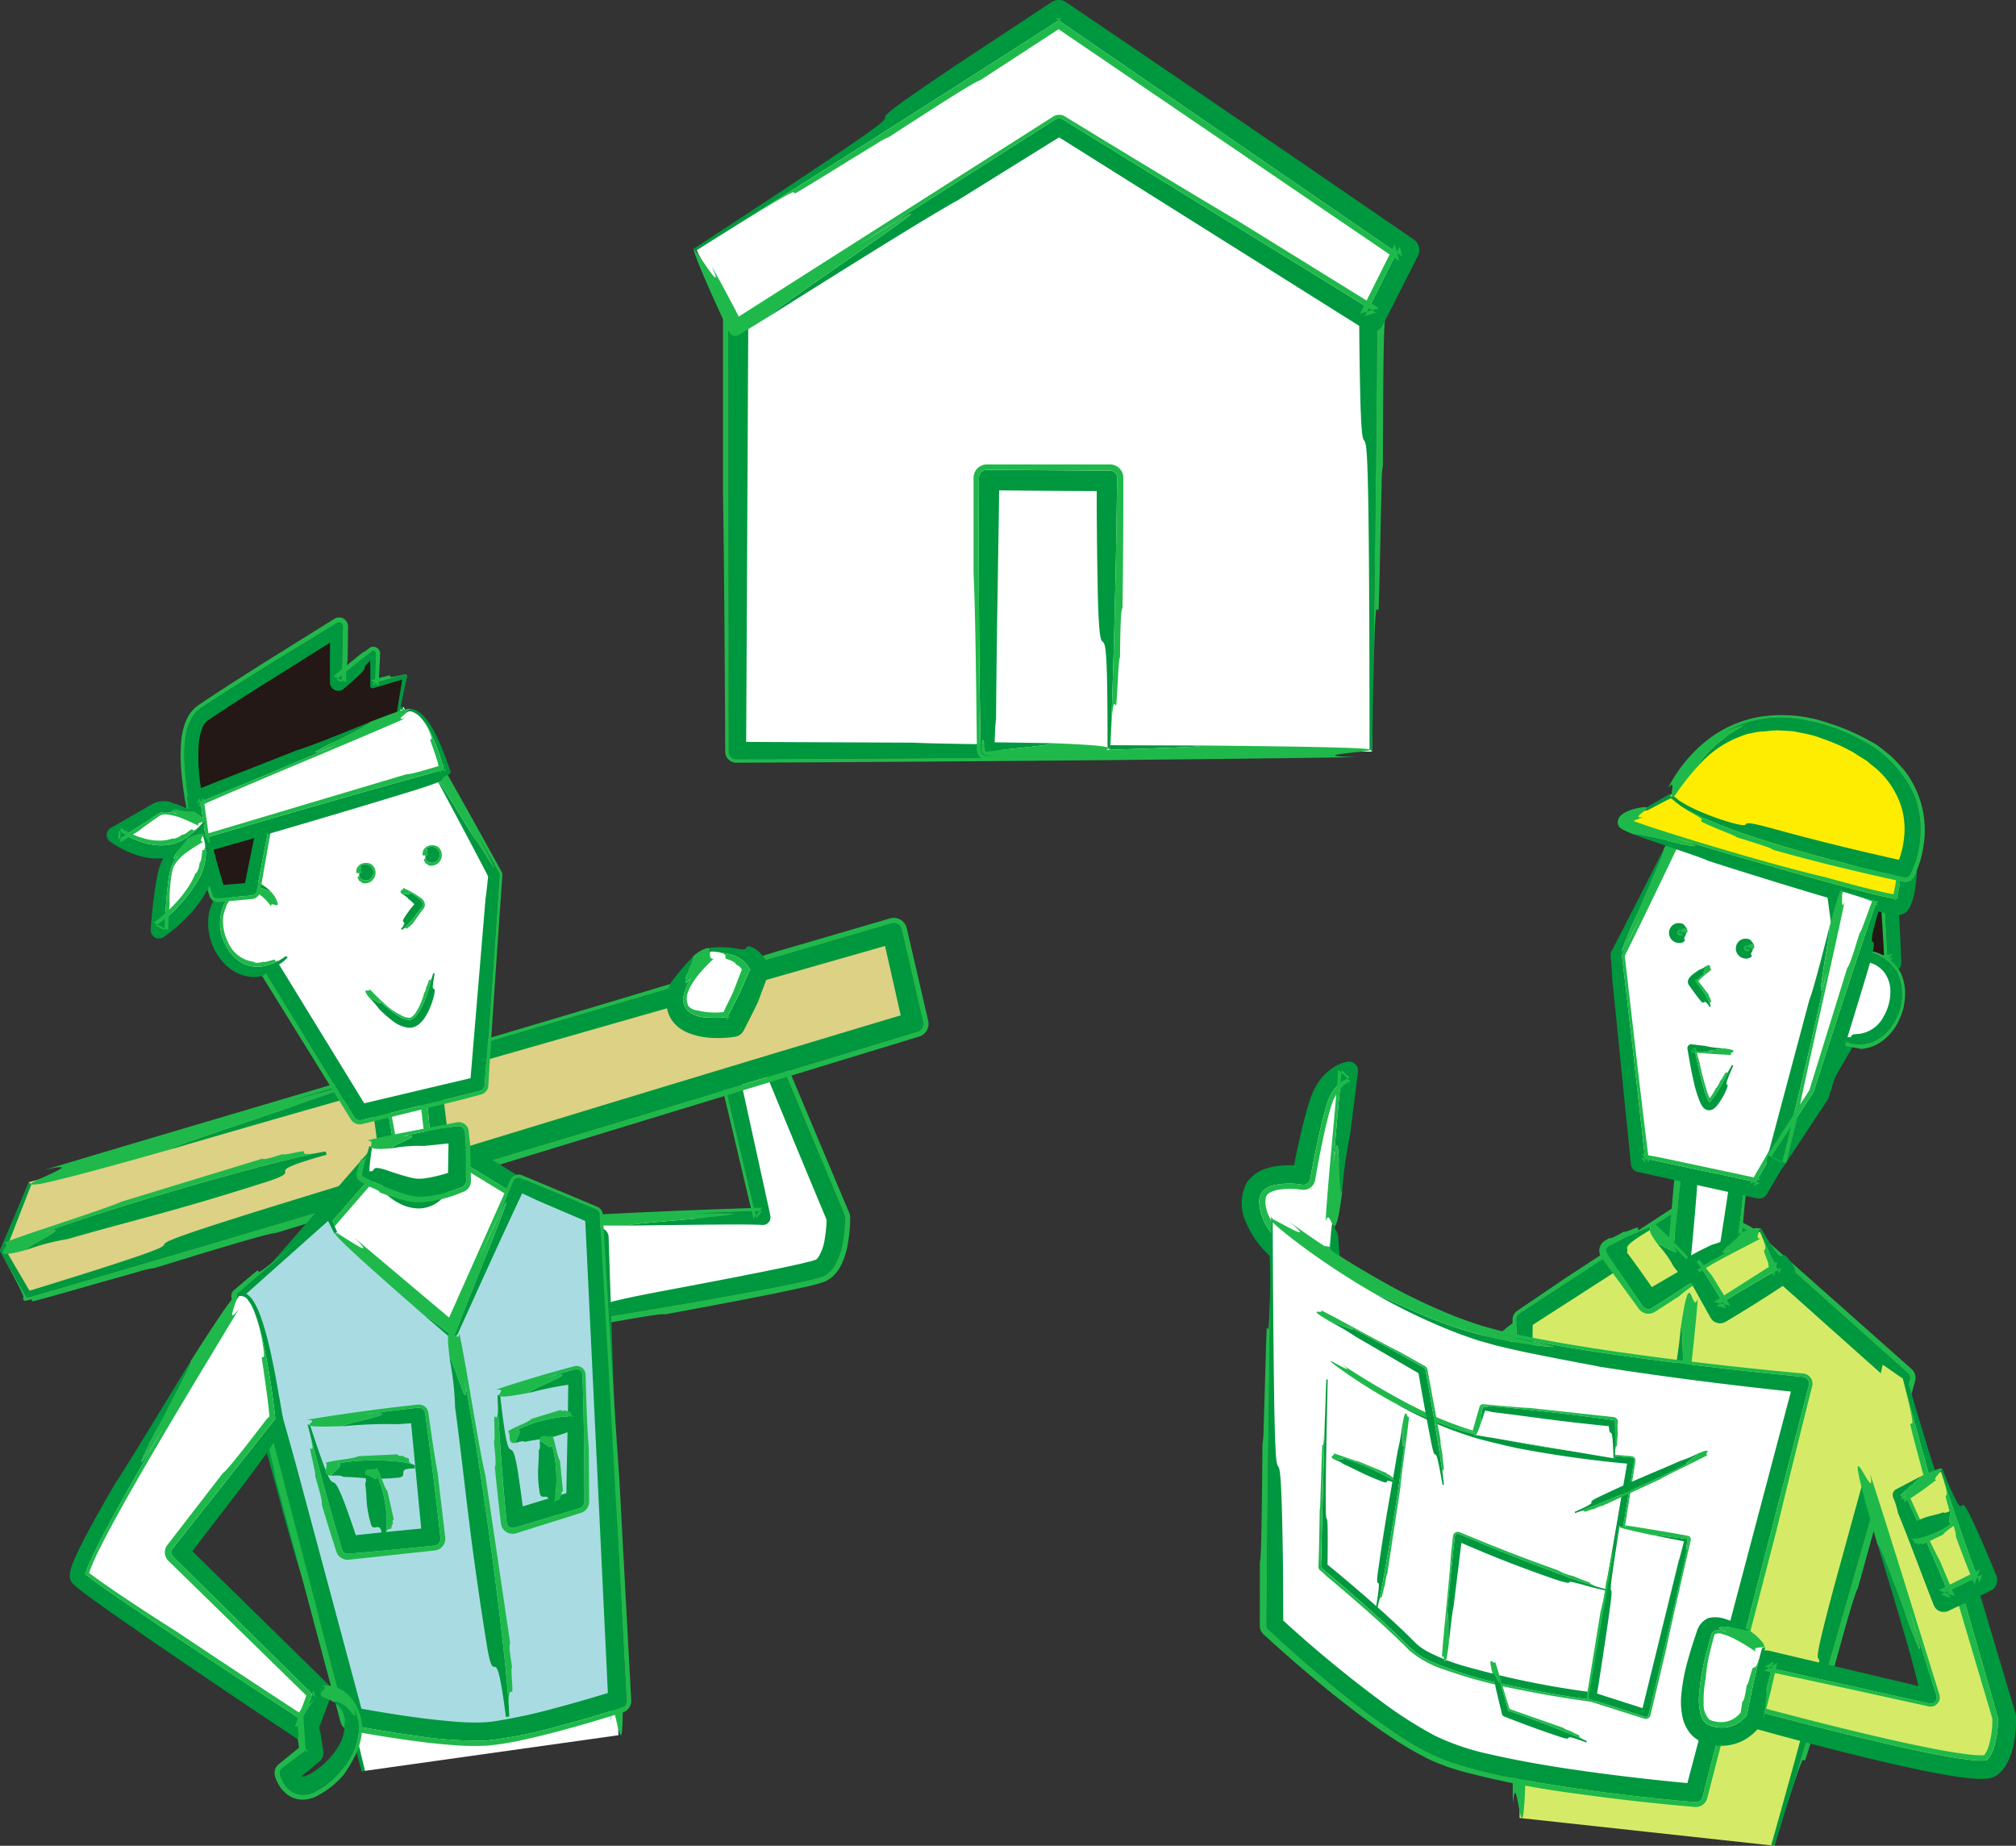 <svg xmlns="http://www.w3.org/2000/svg" width="310" height="283.8"><rect width="100%" height="100%" fill="#333333" stroke="none"/><defs><clipPath id="a"><path fill="none" d="M0 0h310v283.8H0z"/></clipPath></defs><path fill="#fff" d="M210.976 115.568h-97.749v-75.6l49.638-26.726 48.111 26.731Z"/><g clip-path="url(#a)"><path fill="#00983e" d="M184.744 114.63c1.154.256-13.8.6-24.353 1-10.54.378-16.62.748 2.944.766-15.126.156-32 .279-50.109.334a1.155 1.155 0 0 1-1.158-1.151v-.006l-.074-75.6a1.233 1.233 0 0 1 .648-1.086c16.8-9 33.6-18 49.694-26.624h.008a1.113 1.113 0 0 1 1.061.01l47.99 26.949.008.005a.845.845 0 0 1 .431.742 8085.368 8085.368 0 0 1-.834 75.619l-.407-.407c-.02-40.186-.286-45.924-.66-47.107-.351-1.184-.777 2.076-.938-19.594l-.025-8.511 1.034 1.757-48.126-26.7 1.959.013-49.717 26.588.99-1.658-.378 75.6-1.506-1.5 27.209.122c4.888.235 18.514.356 44.309.445"/><path fill="#1fb94b" d="M111.18 76.062V39.969a2.053 2.053 0 0 1 1.076-1.8l49.638-26.73a2.07 2.07 0 0 1 1.965.013l48.111 26.731a2.05 2.05 0 0 1 1.056 1.786l-.008 8.849c-.185 1.29-.322 3.336-.37 22.714a15.813 15.813 0 0 0-.188 2.845c-.044 1.771-.1 4.182-.163 6.727-.1 5.093-.207 10.71-.319 12.757l-.245-.153c-.337-1.12-.575 10.249-.737 21.879.2-12.495.6-40.137.832-75.619a.84.84 0 0 0-.43-.74l-.008-.005-47.985-26.957a1.1 1.1 0 0 0-1.054-.015l-.015.008-49.694 26.624a1.234 1.234 0 0 0-.648 1.086l.076 75.6a1.153 1.153 0 0 0 1.15 1.158h.006c18.112-.054 34.983-.177 50.108-.334-19.564-.018-13.482-.387-2.942-.766 10.556-.392 25.505-.739 24.351-1 25 .23 27.49.5 25.4.83-2.075.319-8.758.747-1.672.962-23.274.356-62.866.715-95.245.851a1.7 1.7 0 0 1-1.706-1.693v-.014c-.082-15.794-.183-29.771-.341-39.506"/><path fill="#fff" d="m107.118 38.442 5.967 12.126 49.78-31.218 48.112 29.782 5.341-10.69-53.515-36.407Z"/><path fill="#00983e" d="M118.61 48.43c-1.583.251 38.125-26.111 13.243-10.689l30.4-19.367a1.138 1.138 0 0 1 1.208-.01l.01.006 48.155 29.71-1.754.5 5.358-10.681.4 1.55L162.281 2.8l1.028.01c-25.76 16.561-46.828 29.826-56.164 35.639l-.556-.153c25.7-16.787 29.067-19.312 29.477-20.014s-2.182.523 11.985-8.951l13.64-9a2.017 2.017 0 0 1 2.244.013l.011.008a9442.163 9442.163 0 0 1 53.461 36.484l.018.013a1.926 1.926 0 0 1 .627 2.457c-1.863 3.678-3.651 7.205-5.4 10.66l-.01.02a1.859 1.859 0 0 1-2.5.819c-.05-.025-.1-.054-.149-.083l-47.918-30.099 1.583-.005-16.347 10.154c-3.253 1.777-12.085 7.184-28.7 17.658"/><path fill="#1fb94b" d="m190.594 34.108 21.457 13.283-2.91.825 5.341-10.689.68 2.607-53.51-36.406 2.271.021-13.129 8.546c-.909.378-2.279 1.1-14.088 8.768a10.6 10.6 0 0 0-1.926 1.042c-1.126.687-2.66 1.626-4.278 2.612-3.227 1.993-6.792 4.212-8.207 5.007l-.26-.125c.218-.549-7.212 4.033-14.894 8.85 9.335-5.812 30.4-19.078 56.165-35.638l-1.028-.01 53.356 36.648-.4-1.551c-1.775 3.539-3.565 7.111-5.358 10.682l1.756-.5-48.161-29.709h-.008a1.139 1.139 0 0 0-1.211.009c-10.942 6.972-21.16 13.482-30.4 19.367 24.884-15.428-14.824 10.933-13.242 10.683l-4.956 3.05-.019.011a1.065 1.065 0 0 1-1.466-.348l-.055-.1c-3.255-6.838-4.646-10.337-5.187-11.786-.527-1.467-.144-.989.52-.024 1.331 2 3.787 5.659 1.947 1.621 1.537 2.758 3.186 5.783 4.872 9.132l-1.885-.536c14.332-9.116 33.259-21.153 49.583-31.538a1.683 1.683 0 0 1 1.773-.019l.02.014c10.653 6.5 20.22 12.3 26.841 16.2"/><path fill="#d5eb67" d="m234.254 202.911-26.712 23.8-3.345-36.547-7.376.488 1.811 50.6s3.463 3.825 6.2 2.4 30.976-23.339 30.976-23.339"/><path fill="#00983e" d="M224.225 210.501c1.085-.219-21.249 21.149-6.986 8.627l-9.078 8.277a.931.931 0 0 1-1.554-.594v-.019c-1.135-11.22-2.329-23.7-3.511-36.533l1.17 1-7.374.488 1.028-1.139a5915.272 5915.272 0 0 1 1.558 50.611l-.218-.54c1.643 1.7 4.061 3.379 5.767 1.942 2.053-1.334 4.055-2.825 5.964-4.195l10.531-7.726c6.353-4.683 11.3-8.311 14.273-10.41l.314.4c-15.722 12-17.8 13.858-18.025 14.457-.242.579 1.387-.112-7.261 6.454l-2.8 2.055-1.426 1-.854.53a4.707 4.707 0 0 1-1.228.455 6.16 6.16 0 0 1-4.364-.885 12.885 12.885 0 0 1-2.867-2.293 1.662 1.662 0 0 1-.465-1.095v-.057c-.8-21.224-1.255-36.565-1.631-50.608v-.029a1.618 1.618 0 0 1 1.525-1.657c2.495-.143 4.944-.283 7.379-.42h.026a1.552 1.552 0 0 1 1.633 1.42l3.047 36.575-2.1-.829 1.044-.922c1.923-1.447 7-5.838 16.483-14.34"/><path fill="#1fb94b" d="m202.866 195.595-.482-5.271 1.932 1.65-7.374.489 1.7-1.88 1.81 50.6-.469-1.157a9.436 9.436 0 0 0 2.1 1.656 4.572 4.572 0 0 0 1.033.416 1.759 1.759 0 0 0 .713 0 19.1 19.1 0 0 0 2.241-1.467l2.63-1.917c.586-.25 1.488-.689 8.87-6.349.125.233 7.213-5.123 8.955-6.209l.156.2c-.139.551 4.433-2.694 9.122-6.071-2.976 2.1-7.92 5.727-14.273 10.41l-10.531 7.726c-1.909 1.37-3.911 2.86-5.964 4.195-1.706 1.436-4.124-.24-5.767-1.942l.218.54c-.4-15.436-.946-33.142-1.558-50.611l-1.028 1.139 7.374-.488-1.17-1a4149.175 4149.175 0 0 0 3.511 36.533v.019a.931.931 0 0 0 1.554.594l9.078-8.277c-14.263 12.522 8.07-8.845 6.986-8.627 18.5-16.22 4.124-1.748 9.511-5.726-6.295 5.86-15.918 14.545-25.254 22.989a1.413 1.413 0 0 1-2.352-.908v-.021c-1.211-12.224-2.4-24.094-3.264-31.24"/><path fill="#d5eb67" d="m233.667 279.527.586-76.616 25.976-16.99 8.145 4.331 24.36 21.606-19.892 71.935"/><path fill="#00983e" d="M234.79 263.612c-.568 1.21-1.367-38.039-1.687-13.93-.053-13.774-.023-29.778.069-46.778a1.091 1.091 0 0 1 .489-.9l25.969-17a1.1 1.1 0 0 1 1.115-.05l8.136 4.345a1.173 1.173 0 0 1 .209.146l24.278 21.7.006.006a.951.951 0 0 1 .28.964c-9.343 33.08-17.461 61.134-20.787 71.687l-.493-.136c13.627-48.367 2.694-13.9 9.853-40.449l8.753-31.842.546 1.848-24.3-21.675.335.232a11395.48 11395.48 0 0 1-8.118-4.378l1.7-.077-26.1 16.8.653-1.2-.44 32.939c-.222 3.046-.387 11.573-.469 27.75"/><path fill="#1fb94b" d="m240.566 196.611 18.672-12.212a1.823 1.823 0 0 1 1.85-.083l8.144 4.33a1.913 1.913 0 0 1 .353.246l24.361 21.606a1.823 1.823 0 0 1 .546 1.846l-8.8 31.828c-.361.723-.84 1.9-3.95 13.318a48.12 48.12 0 0 0-1.848 5.639c-.9 3.009-1.892 6.339-2.337 7.562l-.246-.068c-.19-.641-2.29 6.163-4.443 13.181 3.326-10.554 11.444-38.607 20.787-71.688a.946.946 0 0 0-.28-.962l-.006-.006-24.278-21.7a1.226 1.226 0 0 0-.209-.146l-8.136-4.344a1.1 1.1 0 0 0-1.115.05l-25.969 17a1.092 1.092 0 0 0-.489.9c-.092 17-.124 33.006-.071 46.778.322-24.108 1.121 15.141 1.689 13.931-.429 31.248-1.479 5.377-2.157 13.843-.178-18.676.068-53.562-.049-74.556a1.624 1.624 0 0 1 .705-1.351l.05-.035 7.223-4.9"/><path fill="#fff" d="m268.737 169.839-3.1 24.341s-4.571 4.428-7.42-.81l2.091-24.025"/><path fill="#00983e" d="M267.231 173.772c.59-.24.4 9.9 1.32 3.773-.4 4.838-1.057 10.729-1.826 16.773v.029a1.009 1.009 0 0 1-.323.621 8.575 8.575 0 0 1-2.15 1.449 5.688 5.688 0 0 1-2.686.576 4.3 4.3 0 0 1-2.655-1.081 6.073 6.073 0 0 1-.926-.977c-.248-.351-.454-.714-.676-1.07a.864.864 0 0 1-.127-.544l.005-.042c1.092-10.827 2.347-20.631 3.1-23.936l.508.043c-1.362 12.845.783 3.71.346 10.767-.4 5.361-.779 9.658-1.15 13.37l-.209-1a4.385 4.385 0 0 0 1 1.3 1.686 1.686 0 0 0 1.038.412 4.738 4.738 0 0 0 2.719-1.188l-.468.936c.661-4.216 1.307-8.188 2.009-13.163a41.377 41.377 0 0 0 1.155-7.044"/><path fill="#1fb94b" d="m267.762 191.826-.329 2.582-.006.05a1.66 1.66 0 0 1-.531 1.022 9.277 9.277 0 0 1-2.332 1.58 6.446 6.446 0 0 1-3.008.662 5.041 5.041 0 0 1-3.1-1.215 6.813 6.813 0 0 1-1.066-1.1c-.286-.385-.513-.779-.764-1.175a1.459 1.459 0 0 1-.222-.913l.009-.11 1.164-13.369c.172-.19.346-.5.565-3.534.254.035.554-2.852.816-3.5l.254.021c.338.175.706-1.628 1.073-3.49-.753 3.307-2.007 13.109-3.1 23.936v.042a.868.868 0 0 0 .126.545c.222.356.428.719.676 1.068a6.089 6.089 0 0 0 .927.979 4.308 4.308 0 0 0 2.655 1.081 5.669 5.669 0 0 0 2.685-.578 8.52 8.52 0 0 0 2.147-1.438 1.008 1.008 0 0 0 .322-.619v-.032c.771-6.044 1.428-11.934 1.826-16.771-.918 6.131-.729-4.013-1.319-3.773 1.2-7.944 1.594-1.193 2.474-3.275-.334 5.544-1.766 16.555-1.945 21.329"/><path fill="#fff" d="m261.781 120.477-13.168 26.275 3.47 32.158 18.386 3.912 17.083-29.612 1.65-27.117Z"/><path fill="#00983e" d="M255.797 130.611c.359-.226-2.69 6.558-4.664 11.22-1.993 4.675-2.985 7.281 1.081-.731-.9 1.851-1.826 3.761-2.913 6l.077-.428c1.154 9.736 2.393 20.66 3.652 32.138l-.749-.83 18.387 3.906-1.03.459c5.86-10.066 11.734-20.158 17.2-29.544l-.11.362c.687-9.815 1.333-19.037 1.9-27.1l.46.6c-12.44-2.717-22.253-4.974-27.295-6.166l-.2-.4c17.576 3.6 21.051 4.134 21.9 4.032s-1.049-.806 6.01.5a1.468 1.468 0 0 1 1.2 1.516v.048l-.172 3.553-1.39 23.569a1.616 1.616 0 0 1-.211.7l-17.2 29.542-.009.016a1.444 1.444 0 0 1-1.554.68l-18.352-4.069h-.02a1.285 1.285 0 0 1-1-1.124l-2.876-28.482c-.024-.739-.1-1.9-.261-3.712v-.042a.89.89 0 0 1 .1-.492c1.585-2.987 4.195-8.121 8.043-15.713"/><path fill="#1fb94b" d="m255.314 177.976 15.485 3.294-1.708.761 17.083-29.611-.209.7 1.434-23.567a18.4 18.4 0 0 0 .421-3.538l1.1 1.44-6.611-1.392c.054-.209-8.1-1.984-10.025-2.573l-.047-.218c.359-.214-4.917-1.495-10.449-2.773 5.042 1.193 14.854 3.451 27.294 6.166l-.459-.6c-.565 8.065-1.211 17.287-1.9 27.1l.11-.362-17.2 29.544 1.03-.459-18.386-3.906.749.83c-1.261-11.477-2.5-22.4-3.652-32.138l-.077.428 2.913-6c-4.066 8.012-3.074 5.406-1.081.732 1.974-4.661 5.023-11.447 4.664-11.221 5.558-10.677 6.134-11.268 5.779-9.933s-1.587 4.619-.068 2.009a1336.673 1336.673 0 0 1-11.819 24.607l.12-.668c1.363 11.889 2.752 24.06 3.786 32.124l-1.2-1.326 2.915.551"/><path fill="#00983e" d="M262.269 148.579c.158.177-.758 1.4.009.941-.417.39-.967.827-1.4 1.285l-.127.158-.028.049c.019.05-.081-.077-.2-.062a.411.411 0 0 0-.087.006c-.01 0 0-.005 0-.005s0-.01-.011-.008h-.005c-.188.19.255-.259.211-.212l.014.015.029.032.057.062.189.23c.233.3.444.6.645.889a11.906 11.906 0 0 1 1.507 2.736l-.18.131c-1.024-1.574-.7-.137-1.371-.916-.784-.969-1.286-1.7-1.681-2.26l-.09-.119a.9.9 0 0 1-.2-.641 1.14 1.14 0 0 1 .256-.6 3.488 3.488 0 0 1 .5-.474c.327-.257.658-.475 1.033-.729a2.406 2.406 0 0 0 .933-.512"/><path fill="#1fb94b" d="M261.076 151.062c-.019.026-.079.088-.066.082l-.18-.077c-.169-.062-.169-.108-.286-.116-.139 0-.111.006-.112-.006h-.014l.43-.435.006.008.053.057.182.207.585.737 1.1 1.459c-.038.064-.061.141.219.486-.092.066.142.419.127.55l-.091.066c-.136.074-.053.344.037.618a12.009 12.009 0 0 0-1.507-2.734c-.2-.3-.412-.593-.646-.89l-.189-.23-.057-.062-.028-.032-.014-.015-.209.212c.008 0 .011.008.011.008s-.01.006 0 .006a.354.354 0 0 1 .088-.008c.12-.015.219.112.2.062l.029-.049.127-.156c.431-.459.982-.9 1.4-1.285-.766.463.15-.766-.009-.942 1.04-.574.51.417.921.47-.562.537-1.94 1.492-2.114 2.013"/><path fill="#231815" d="m260.625 123.155 20.293 6.837 2.723 18.876 7.514-.778s-.874-18.171-1.954-21.994a4.952 4.952 0 0 0-4.806-3.69s-8.13-6.9-12.013-8.553c-4.448-1.888-11.728 3.844-11.757 9.3"/><path fill="#00983e" d="M267.412 126.181c-.135-.247 4.486 1.024 7.649 1.8s4.939 1.12-.463-.735l6.539 2.082a.687.687 0 0 1 .469.55v.018l2.849 18.859-.908-.709 7.513-.784-.749.873c-.247-4.856-.53-9.762-.922-14.543a64.432 64.432 0 0 0-.84-6.964 4.377 4.377 0 0 0-1.455-2.558 4.537 4.537 0 0 0-2.684-.975h-.048a.673.673 0 0 1-.419-.161c-2.767-2.362-5.5-4.562-8.152-6.433a19.069 19.069 0 0 0-3.956-2.305 5.976 5.976 0 0 0-3.94.233 12.427 12.427 0 0 0-5.49 4.254 8.675 8.675 0 0 0-1.772 4.47l-.317.226a6.621 6.621 0 0 1 .052-1.38c.093-.366.165-.726.271-1.064l.372-.962q.233-.441.45-.856a12.733 12.733 0 0 1 2.015-2.607 13.433 13.433 0 0 1 3.5-2.568 9.478 9.478 0 0 1 1.175-.531 6.5 6.5 0 0 1 .783-.289 2.2 2.2 0 0 0 .662-.305c.175-.136-.054-.26.658-.412a2.371 2.371 0 0 1 .753-.059 4.274 4.274 0 0 1 1.27.173 13.568 13.568 0 0 1 3.617 1.776 99.57 99.57 0 0 1 9.385 7.068l-.941-.328a6.608 6.608 0 0 1 2.713.58 6.051 6.051 0 0 1 2.162 1.614 6.341 6.341 0 0 1 1.223 2.253 14.574 14.574 0 0 1 .457 2.139c.4 2.664.578 5.1.766 7.449.348 4.683.551 8.9.714 12.97v.025a1.215 1.215 0 0 1-1.1 1.255l-7.523.691h-.024a1.128 1.128 0 0 1-1.22-.971c-.795-5.9-1.6-11.879-2.543-18.9l.641.769-.283-.1c-1.386-.629-5.346-2.032-12.913-4.62"/><path fill="#1fb94b" d="m284.282 147.414 6.731-.7-1.237 1.44c-.242-4.743-.532-9.5-.938-14.225-.218-2.337-.425-4.765-.845-6.924a3.979 3.979 0 0 0-1.213-2.345 3.518 3.518 0 0 0-1.1-.634 4.068 4.068 0 0 0-1.236-.241h-.044a1.411 1.411 0 0 1-.9-.327 100.13 100.13 0 0 0-9.072-6.882 4.2 4.2 0 0 0-1.025-.816 11.134 11.134 0 0 0-1.559-.836 4.283 4.283 0 0 0-2.641-.081 4.856 4.856 0 0 0-2.418.776 15.468 15.468 0 0 0-2.869 2.086l-.144-.131c0-.184-.636.274-1.4 1.256a8.23 8.23 0 0 0-1.732 4.315 8.664 8.664 0 0 1 1.773-4.47 12.413 12.413 0 0 1 5.49-4.254 5.967 5.967 0 0 1 3.94-.233 19.11 19.11 0 0 1 3.955 2.3c2.65 1.873 5.385 4.072 8.154 6.435a.669.669 0 0 0 .417.16h.048a4.54 4.54 0 0 1 2.685.975 4.376 4.376 0 0 1 1.454 2.558 64.42 64.42 0 0 1 .841 6.964c.392 4.781.675 9.687.921 14.543l.749-.874-7.513.786.909.709-2.849-18.859v-.016a.687.687 0 0 0-.47-.551l-6.538-2.084c5.4 1.856 3.637 1.521.463.737s-7.785-2.043-7.65-1.8c-7.238-2.592-7.605-2.949-6.667-2.9s3.19.473 1.457-.291c4.933 1.469 12.084 3.7 19.053 5.983a1.054 1.054 0 0 1 .715.841v.02c1.112 7.242 2.21 14.346 3.005 18.836l-1.482-1.154.781-.107"/><path fill="#fff" d="M282.369 150.418s2.543-5.645 7.2-2.343 1.347 13.106-4.875 11.979c0 0-2.777-.648-3.65-1.85"/><path fill="#00983e" d="M284.041 149.095c-.2-.062.388-1.144 1.13-1.732a5.213 5.213 0 0 0 .723-.573c.029-.085-.319-.139-1.143.251a4.167 4.167 0 0 1 1.762-.588 4.572 4.572 0 0 1 1.974.3 6.023 6.023 0 0 1 3.177 2.65 8.129 8.129 0 0 1-.626 8.115 7.026 7.026 0 0 1-2.922 2.606 5.875 5.875 0 0 1-3.42.324c-1.936-.56-3.287-1.471-3.661-2.234l.27-.2a3.692 3.692 0 0 0 1.5 1.066 5.663 5.663 0 0 0 1.078.353c.527.106.685.039.754-.053s.058-.216.226-.271c.106-.1.457-.1 1.14-.159a4.966 4.966 0 0 0 3.639-2.651 7.594 7.594 0 0 0 1.042-3.693 4.922 4.922 0 0 0-.93-3.087 4.333 4.333 0 0 0-2.992-1.645 1.438 1.438 0 0 0-.95.009 3.6 3.6 0 0 0-1.769 1.211"/><path fill="#1fb94b" d="M292.235 149.498a7.4 7.4 0 0 1 .694 3.726 9.277 9.277 0 0 1-.888 3.568 8.175 8.175 0 0 1-2.247 2.988 6.289 6.289 0 0 1-3.6 1.508 19.83 19.83 0 0 0-2.217-.372c.045-.136-1.469-.685-1.744-1.009l.072-.15c.2-.189-.743-.67-1.271-1.545.375.763 1.725 1.674 3.66 2.232a5.868 5.868 0 0 0 3.422-.323 7.026 7.026 0 0 0 2.922-2.606 8.129 8.129 0 0 0 .626-8.115 6.038 6.038 0 0 0-3.177-2.65 4.592 4.592 0 0 0-1.974-.3 4.168 4.168 0 0 0-1.762.589c.824-.39 1.172-.335 1.143-.251a5.214 5.214 0 0 1-.723.573c-.742.588-1.328 1.67-1.131 1.732-.653.687-.951 1.145-1.169 1.319s-.314.127-.4-.014c-.165-.288-.11-.989-.586-.552a7.323 7.323 0 0 1 1.66-2.343 4.766 4.766 0 0 1 3.42-1.368 6.369 6.369 0 0 1 3.342 1.223 6.106 6.106 0 0 1 1.167 1.075l.446.541c.111.185.214.361.312.523"/><path fill="#00983e" d="M264.957 161.174c.1.255-3.964.357-1.5.647a109.11 109.11 0 0 1-3.434-.213l.489-.535c.323 1.539.682 3.2 1.086 4.818.2.81.417 1.616.672 2.372a6.278 6.278 0 0 0 .435 1.042 1.273 1.273 0 0 0 .121.18c.016.018.024.02.033.037a.268.268 0 0 0-.057.091.275.275 0 0 0-.015.066l.014-.061a.118.118 0 0 0-.008-.054c-.008-.068 0-.053 0-.053s.028-.014.047-.02a.847.847 0 0 0 .161-.124 16.823 16.823 0 0 0 2.118-3.354c.536-1.017.942-1.816 1.2-2.265l.208.082c-1.032 2.382-1.126 2.741-1.015 2.873.093.125.367-.006-.257 1.309a11.268 11.268 0 0 1-1.163 1.909 3.049 3.049 0 0 1-.455.462 1.252 1.252 0 0 1-1.106.3 1.369 1.369 0 0 1-.787-.618 3.955 3.955 0 0 1-.272-.479 17.2 17.2 0 0 1-.984-3.08c-.438-1.851-.7-3.42-1.006-5.237v-.024a.582.582 0 0 1 .478-.67.64.64 0 0 1 .163 0l2 .23a15.31 15.31 0 0 0 2.834.377"/><path fill="#1fb94b" d="M261.298 163.216a46.041 46.041 0 0 0 1.237 4.742 7.9 7.9 0 0 0 .425 1.037 2.1 2.1 0 0 0 .11.184l.034.043c.062-.047-.177.143-.226.274a.453.453 0 0 0-.074.119.261.261 0 0 0-.015.071l.014-.072c0-.028 0-.028-.009-.067a.446.446 0 0 0-.039-.146c-.165-.343-.119-.222-.079-.279a8.091 8.091 0 0 0 1.194-1.835c.093-.04.222-.112.716-1.2.1.055.6-.981.779-1.192l.1.044c.117.115.494-.518.856-1.187-.262.449-.668 1.249-1.2 2.265a16.88 16.88 0 0 1-2.118 3.354.935.935 0 0 1-.161.124c-.02.006-.048.029-.048.02s-.005-.015 0 .053a.1.1 0 0 1 .008.054l-.014.061a.275.275 0 0 1 .015-.066.249.249 0 0 1 .058-.091.22.22 0 0 0-.034-.037 1.177 1.177 0 0 1-.12-.18 6.28 6.28 0 0 1-.436-1.042 32.043 32.043 0 0 1-.672-2.372c-.4-1.622-.763-3.279-1.086-4.818l-.488.535c1.242.095 2.4.168 3.433.214-2.466-.291 1.6-.393 1.5-.648 3.195.382.493.677 1.337 1.025-1.56-.033-4.2-.251-6.288-.376l.721-.79c.2.873.4 1.643.571 2.182"/><path fill="#00984b" d="M269.363 145.852a.855.855 0 0 0-.749-.931.847.847 0 0 0-.192 1.682.864.864 0 0 0 .941-.752"/><path fill="#00983e" d="M269.725 145.332c-.1.047-.4-.164-.621-.146s-.313.112-.217.242a.467.467 0 0 0-.679.6.537.537 0 0 0 .623.217 1.129 1.129 0 0 0 .52-.4l.222.025a2.338 2.338 0 0 1-.281.647.247.247 0 0 0-.016.253c.048.112.284.255-.281.531a1.57 1.57 0 0 1-1.786-.566 1.533 1.533 0 0 1-.19-1.438 1.5 1.5 0 0 1 2.111-.795 3.449 3.449 0 0 1 .6.825"/><path fill="#1fb94b" d="M268.488 145.722c-.044.03 0 .111.038.088.018.062.05.13.092.076.067.092.149.042.241.053l.1.054c.126.088.281.02.4-.143a1.133 1.133 0 0 1-.521.4.537.537 0 0 1-.622-.216.467.467 0 0 1 .679-.6c-.1-.13-.013-.233.217-.242s.518.193.621.146c.1.56-.156.579-.3.515a.849.849 0 0 0-.515-.064c-.068-.114-.189-.235-.3-.231s-.184.09-.122.17"/><path fill="#00984b" d="M259.084 143.456a.847.847 0 1 0-.935.75.849.849 0 0 0 .935-.75"/><path fill="#00983e" d="M259.452 142.938c-.1.045-.4-.168-.622-.149s-.313.112-.217.242a.467.467 0 0 0-.68.6.544.544 0 0 0 .626.218 1.052 1.052 0 0 0 .513-.4l.222.025a2.24 2.24 0 0 1-.275.65.25.25 0 0 0-.02.254c.048.112.283.257-.285.531a1.577 1.577 0 0 1-1.782-.571 1.537 1.537 0 0 1-.189-1.444 1.5 1.5 0 0 1 2.114-.787 3.48 3.48 0 0 1 .6.827"/><path fill="#1fb94b" d="M258.212 143.325a.05.05 0 0 0 .045.087c.016.062.05.13.09.077.067.092.148.047.237.058l.1.054c.126.087.281.02.392-.148a1.052 1.052 0 0 1-.515.4.541.541 0 0 1-.626-.218.467.467 0 0 1 .681-.6c-.1-.13-.013-.233.217-.242s.52.194.621.149c.1.571-.163.571-.309.512a.821.821 0 0 0-.513-.068.407.407 0 0 0-.294-.228c-.112-.006-.177.088-.125.172"/><path fill="#feed00" d="M253.364 124.537s-4.186.907-3.762 2.042 41.6 13.523 42.523 12.536 1.1-5.062 1.1-5.062l-36.359-11.59Z"/><path fill="#00983e" d="M251.358 128.363c-.158-.3 3.834.747 6.653 1.309s4.447.816-.464-.831a1249.048 1249.048 0 0 0 18.84 5.494c3.406.96 6.9 1.935 10.416 2.829l2.636.633 1.305.272a7.73 7.73 0 0 0 1.12.151c-.025-.087 0 .25.035.387.013.081.064.2.062.245a.244.244 0 0 0 .033.135.327.327 0 0 0 .047.057c-.277-.26.661.617-.613-.578l.006-.013.015-.023a.627.627 0 0 0 .086-.145 2.864 2.864 0 0 0 .19-.487 9.317 9.317 0 0 0 .281-1.2 23.34 23.34 0 0 0 .291-2.58l.641.919c-14.947-4.87-28.848-9.579-36.149-12.249l.188-.021a140.172 140.172 0 0 1-3.612 1.9l-.163-.416 3.453-2.024a.4.4 0 0 1 .324-.037c14.731 4.719 3.029-.088 13.542 3.113 9.474 2.95 16.865 5.322 23.166 7.387l.038.013a1.512 1.512 0 0 1 1.038 1.527c-.055.9-.143 1.709-.277 2.558a9.812 9.812 0 0 1-.75 2.678 3.636 3.636 0 0 1-.242.419l-.179.237-.095.114a1.838 1.838 0 0 1-.613.41 2.088 2.088 0 0 1-.856.124c-.172 0-.267-.019-.4-.029-.46-.054-.84-.131-1.23-.207a54.044 54.044 0 0 1-2.2-.51c-2.85-.721-5.523-1.5-8.2-2.285-5.353-1.589-10.7-3.253-17.03-5.269-1.2-.589-4.694-1.656-11.322-4"/><path fill="#1fb94b" d="M280.641 134.867c2.8.774 5.607 1.541 8.4 2.191.694.159 1.392.312 2.052.426l.467.069c.077.011.143.018.193.02l.069.005h.015l.018.27a2.908 2.908 0 0 0 .1.917c.035.132.009.169.069.245l.04.042.013.01c.16.148-1.324-1.241-.7-.658l-.018-.02-.077-.078a2.185 2.185 0 0 0-.33-.261s-.008.025 0 0a1.57 1.57 0 0 0 .106-.242 15.837 15.837 0 0 0 .589-3.82l1.1 1.584-23.167-7.386c-.284-.232-.764-.521-5.629-2.029.088-.207-4.53-1.725-5.54-2.236l.068-.213c.172-.116-.536-.475-1.7-.961l.24-.028c-1 .477-2.321 1.157-3.644 1.844.884-.441 2.07-1.062 3.611-1.9l-.188.021c7.3 2.67 21.2 7.379 36.15 12.249l-.641-.918a23.352 23.352 0 0 1-.291 2.579 9.529 9.529 0 0 1-.281 1.2 2.975 2.975 0 0 1-.19.487.576.576 0 0 1-.087.145l-.014.023-.006.013c1.273 1.194.335.318.613.578a.279.279 0 0 1-.047-.057.245.245 0 0 1-.034-.135c0-.045-.049-.164-.061-.245-.039-.137-.062-.474-.035-.387a7.708 7.708 0 0 1-1.12-.151l-1.307-.272-2.635-.633c-3.515-.894-7.01-1.869-10.416-2.829a1237.803 1237.803 0 0 1-18.841-5.494c4.911 1.647 3.287 1.4.465.831s-6.811-1.6-6.653-1.309c-.4-.156-.774-.309-1.133-.468l-.532-.252-.277-.151a1.517 1.517 0 0 1-.163-.1l-.1-.077a.916.916 0 0 1-.163-.159 1.08 1.08 0 0 1-.177-.305l-.035-.166a1.919 1.919 0 0 1-.029-.337 1.742 1.742 0 0 1 .17-.57 2.037 2.037 0 0 1 .508-.555 4 4 0 0 1 .86-.488 8.631 8.631 0 0 1 2.179-.588c.45-.053.745-.042.759.042.04.077.087.149-.082.283-.576.494-2.134 1.426-.4 1.172a12 12 0 0 0-1.584.612 2.576 2.576 0 0 0-.6.376c-.028.024-.062.053-.038.042a1.113 1.113 0 0 0-.235-.148c-.084-.044-.079-.062-.139-.082a.293.293 0 0 0-.11-.019.064.064 0 0 0 .043-.013l.005-.005c.09-.034-.8.3-.406.153l.037-.013a.374.374 0 0 0 .207-.207 3.468 3.468 0 0 0 .357-.424c.067-.1.011-.034.02-.057a17.578 17.578 0 0 0 1.844.731l2.176.739c3 .981 6.283 1.988 9.537 2.959 6.509 1.94 12.9 3.7 16.782 4.586"/><path fill="#feed00" d="M256.867 122.461s7.257-16.657 25.3-9.515 10.786 21.077 10.786 21.077-32.245-6.781-36.086-11.566"/><path fill="#00983e" d="M261.35 117.532c-.168.014.31-.788 1.206-1.747a18.051 18.051 0 0 1 3.381-2.857 25.013 25.013 0 0 0 2.312-1.408c.038-.074-.168-.072-.684.1a11.958 11.958 0 0 0-2.546 1.075 17.473 17.473 0 0 1 10.071-2.3 28.35 28.35 0 0 1 10.917 3.306 17.772 17.772 0 0 1 8.369 8.668 14.806 14.806 0 0 1 .9 6.142 16.182 16.182 0 0 1-1.529 5.924.864.864 0 0 1-.966.468h-.014c-8.479-1.9-16.411-4.021-22.805-6.105a80.813 80.813 0 0 1-8.266-3.134c-2.251-1.049-4.018-2.073-4.852-3.2l.443-.058c.279.091.766.648 1.264.9a14.549 14.549 0 0 0 1.439.807c.932.474 1.795.825 2.551 1.126 1.522.6 2.659.96 3.494 1.2 1.671.483 2.142.474 2.321.388.371-.207-.424-.726 5.161.821 7.753 2.119 14.221 3.606 19.758 4.839l-1.714.812a14.27 14.27 0 0 0 1.231-4.55 11.852 11.852 0 0 0-.328-4.365 12.946 12.946 0 0 0-4.608-6.725l-.8-.668-.9-.565c-.612-.359-1.177-.792-1.831-1.1a28.506 28.506 0 0 0-4.037-1.734 16.429 16.429 0 0 0-2.155-.675l-2.268-.462c-.772-.073-1.563-.1-2.369-.153-.8-.026-1.612.122-2.447.169a5.671 5.671 0 0 0-1.323.174l-.988.2c-.363.087-.742.261-1.17.414a15.993 15.993 0 0 0-6.215 4.269"/><path fill="#1fb94b" d="M288.535 114.491c.76.537 1.477 1.157 2.213 1.737.692.642 1.326 1.37 1.971 2.067a15.313 15.313 0 0 1 2.659 5.146 14.9 14.9 0 0 1 .51 5.746 16.95 16.95 0 0 1-1.525 5.575 1.516 1.516 0 0 1-1.687.834l-.05-.011c-6.711-1.45-13.351-3.048-19.966-4.915-.286-.243-.783-.445-5.636-1.942.085-.177-4.5-1.8-5.456-2.453l.086-.207c.172-.093-.436-.472-1.415-1.04a12.368 12.368 0 0 1-3.393-2.562c.834 1.126 2.6 2.152 4.852 3.2a80.6 80.6 0 0 0 8.265 3.134c6.4 2.086 14.327 4.2 22.806 6.107h.014a.864.864 0 0 0 .966-.467 16.189 16.189 0 0 0 1.529-5.924 14.812 14.812 0 0 0-.9-6.143 17.78 17.78 0 0 0-8.369-8.67 28.378 28.378 0 0 0-10.918-3.306 17.475 17.475 0 0 0-10.071 2.3 12.151 12.151 0 0 1 2.548-1.076c.516-.175.72-.178.684-.1a25.489 25.489 0 0 1-2.312 1.4 18.106 18.106 0 0 0-3.383 2.858c-.894.959-1.372 1.761-1.2 1.747a35.366 35.366 0 0 0-3.622 4.537 3.126 3.126 0 0 1-.317.388c-.049.034-.1-.067-.165-.044-.107.018-.156.045-.193-.078-.073-.71.556-2.592-.6-1.09a22.437 22.437 0 0 1 5.3-6.811 17.969 17.969 0 0 1 9.453-4.308 21.951 21.951 0 0 1 10.08 1.1 34.214 34.214 0 0 1 7.239 3.274"/><path fill="#fff" d="m283.356 137.068-10.24 41.413 6.568-10.193 9.233-29.8Z"/><path fill="#00983e" d="M281.264 142.7c.206-.047-.54 4.045-.964 6.906s-.574 4.52.6-.178a1000.12 1000.12 0 0 1-6.852 29.283l-1.74-.752c2.227-3.414 4.458-6.838 6.62-10.154l-.1.221c3.8-11.9 7.412-22.835 9.8-29.624l.219.392-5.474-1.708-.228-.383c2.414.541 4.378 1.022 5.878 1.4a.4.4 0 0 1 .291.488l-.006.023c-3.419 11.261.569 1.569-2.25 11.124a1517.832 1517.832 0 0 1-5.87 19.019l-.008.024a1.545 1.545 0 0 1-.173.362l-6.673 10.12-.023.034a1.438 1.438 0 0 1-2.591-1.163l6.513-24.422c.452-1.12 1.385-4.492 3.033-11.012"/><path fill="#1fb94b" d="m276.449 171.566-1.79 7.3-2.881-1.244 6.567-10.188-.182.391 5.892-19.013c.226-.27.5-.726 1.9-5.363.208.086 1.589-4.224 2.084-5.225l.651 1.167-.047-.018.054-.217c.3-.226-2.308-1.143-5.327-2.067l5.474 1.708-.221-.391c-2.382 6.789-6 17.721-9.794 29.624l.1-.221c-2.16 3.316-4.393 6.739-6.619 10.154l1.739.75c2.611-10.43 5-20.776 6.853-29.281-1.177 4.7-1.035 3.042-.6.177s1.169-6.953.964-6.906c1.671-6.2 1.954-6.457 1.991-5.553s-.156 2.965.383 1.522c-1.815 8.786-5.765 25.607-7.186 32.9"/><path fill="#d5eb67" d="m253.741 188.676 6.293 7.285-6.554 4.221-5.738-7.871Z"/><path fill="#00983e" d="M255.006 191.46c.024-.334 1.043.343 1.9.8.84.452 1.454.668.182-.842a85.544 85.544 0 0 1 3.732 3.863 1.018 1.018 0 0 1-.067 1.437q-.053.045-.106.083l-.049.034a198.99 198.99 0 0 1-6.532 4.259l-.021.015a1.075 1.075 0 0 1-1.443-.288c-2-2.826-3.92-5.658-5.466-8.07l-.047-.073a.708.708 0 0 1 .214-.979l.049-.029a60.9 60.9 0 0 1 6.393-3.019l-.079.506c-3.12 1.883-3.5 2.4-3.471 2.767s.356.6-1.063 1.611l-.467.3.518-2.578a172.49 172.49 0 0 1 5.68 7.913l-2.313-.431 6.75-3.916-.291 2.02-1.671-2.125a14.923 14.923 0 0 0-2.332-3.259"/><path fill="#1fb94b" d="m258.168 199.325-3.7 2.385a1.824 1.824 0 0 1-2.456-.458l-5.738-7.871-.005-.006a1.812 1.812 0 0 1 .4-2.533c.043-.032.091-.063.135-.09l.671-.4c.2.069.438.072 2.24-.991.066.245 1.781-.642 2.167-.636l.014.255c-.054.4.935.047 1.855-.329a61.045 61.045 0 0 0-6.392 3.019.708.708 0 0 0-.294.957l.029.049.048.076a217.005 217.005 0 0 0 5.466 8.069 1.073 1.073 0 0 0 1.439.29l.026-.016c2.237-1.4 4.479-2.858 6.529-4.26l.045-.03a1.018 1.018 0 0 0 .265-1.414 1.3 1.3 0 0 0-.086-.11 85.032 85.032 0 0 0-3.733-3.863c1.271 1.511.657 1.294-.183.842-.855-.457-1.874-1.134-1.9-.8-1.355-1.843-1.457-2.37-1.242-2.6s.774-.182.368-.979c1.711 1.5 4.726 4.585 7.064 7.077a1.478 1.478 0 0 1-.067 2.089 1.507 1.507 0 0 1-.141.117l-.122.087c-1.1.792-2.053 1.508-2.7 2.076"/><path fill="#d5eb67" d="M270.64 189.363c-.5.106-11.08 4.89-10.484 5.451s4.36 6.9 4.36 6.9l9.731-6.19Z"/><path fill="#00983e" d="M267.697 189.539c.388.4-5.235 4.321-1.429 2.643l-2.915 1.636c-.506.289-1.023.586-1.517.9a9.06 9.06 0 0 0-.684.465.972.972 0 0 0-.116.1c-.009.009-.038.033-.029.029.043.028-.067-.091-.154-.165a2.25 2.25 0 0 0-.284-.213c-.121-.067-.1-.1-.179-.135-.039-.032-.163-.034-.155-.037v-.01h-.011c.3-.314-.667.7.663-.7l.071.074a3.54 3.54 0 0 1 .238.279c1.593 2.21 2.888 4.455 4.25 6.765l-1.508-.359a269.877 269.877 0 0 1 9.933-5.873l-.231.952c-1.4-2.77-2.468-5.181-3.008-6.5l.207-.467c2.265 3.9 2.77 4.289 3.1 4.2.317-.088.392-.729 1.834 1.515a1.692 1.692 0 0 1-.452 2.3l-.126.088-.05.035c-4.04 2.679-7.072 4.554-9.706 6.117l-.087.052a1.675 1.675 0 0 1-2.3-.586.4.4 0 0 1-.023-.039c-1.061-1.9-2-3.593-2.966-5.322-.243-.422-.5-.849-.739-1.23l-.131-.2v-.01l-.119-.131a1.55 1.55 0 0 1-.335-.892.994.994 0 0 1 .021-.3c.014-.064.03-.129.05-.193a1.857 1.857 0 0 1 .164-.363 1.892 1.892 0 0 1 .2-.262 4.277 4.277 0 0 1 .926-.7c1.014-.6 2.007-1.066 3.1-1.593a22.6 22.6 0 0 0 4.487-1.854"/><path fill="#1fb94b" d="M263.28 196.193a252.312 252.312 0 0 1 2.795 4.592l-2.541-.607 9.681-6.157a.176.176 0 0 0 .077.008l-.578 2.39c.062-.173-.023-.507-.817-1.872.2-.156-.589-1.719-.661-2.258l.15-.208c.257-.2-.2-1.409-.761-2.7.54 1.314 1.612 3.724 3.008 6.494l.231-.951a272.023 272.023 0 0 0-9.933 5.872l1.508.361c-1.362-2.312-2.657-4.557-4.25-6.766a3.289 3.289 0 0 0-.238-.279l-.071-.074c-1.331 1.406-.367.39-.663.7h.011v.011a.428.428 0 0 1 .155.037c.077.032.058.067.178.135a2.067 2.067 0 0 1 .285.213c.087.074.2.193.153.164-.006 0 .021-.019.03-.028a1.083 1.083 0 0 1 .116-.1c.192-.148.436-.312.684-.465.494-.31 1.01-.609 1.516-.9l2.916-1.635c-3.808 1.676 1.816-2.247 1.428-2.645a7.5 7.5 0 0 1 2.4-.709.882.882 0 0 1 .259.032c-.014.021.207-.019.267.015a.3.3 0 0 1 .16.086c.069.117-.137.143-.262.3-.117.481-.583 1.187.175 1.2-1.583.864-4.112 2.12-6.466 3.408-.588.324-1.168.652-1.7.981-.264.164-.526.328-.75.488a4.232 4.232 0 0 0-.3.226c-.03.029-.086.072-.1.087l-.014.02s0 .006-.008 0l-.087-.088a1.454 1.454 0 0 1-.155-.16 2.122 2.122 0 0 0-.228-.247c-.144-.148-.422-.3-.46-.357a.316.316 0 0 0-.174-.054c-.037 0 0-.014-.023-.015h-.009c-.224.236 1.938-2.051 1.025-1.081l.011.01.04.042.079.082.155.169c.115.141.23.281.339.417l.531.687.883 1.12"/><path fill="#fff" d="m260.122 198.832-9.673 76.918"/><path fill="#00983e" d="M258.444 204.172c.605-.347 0 13.26 1.181 5-1.983 21.488-7.28 58.5-9.149 66.579l-.508-.064c2.411-17.219-.489-4.983.522-14.445 2.7-23.236 4.322-31.549 6.5-47.578a74.695 74.695 0 0 0 1.452-9.494"/><path fill="#1fb94b" d="m258.244 228.356-4.192 33.337c-.189.254-.388.67-.855 4.736-.252-.05-.788 3.82-1.106 4.685l-.254-.032c-.325-.24-.842 2.178-1.363 4.671 1.87-8.074 7.167-45.092 9.149-66.58-1.175 8.26-.574-5.348-1.179-5 1.537-10.7 1.659-1.671 2.632-4.5-.562 7.449-2.457 22.273-2.831 28.684"/><path fill="#fff" d="M240.634 239.36s-4.375-7.365-7.063-6.369-7.127 9.991-4.805 12.4 7.388 3.39 7.388 3.39Z"/><path fill="#00983e" d="M239.722 236.236c-.148.26-1.607-1-2.771-1.624-.585-.314-1.059-.481-1.18-.4s.126.335.865 1.138a6.521 6.521 0 0 0-2.116-1.414c-.184-.091-.3-.03-.433-.067-.09.056-.172.016-.327.144a4.147 4.147 0 0 0-.946.858 17.989 17.989 0 0 0-3.051 5.655 8.965 8.965 0 0 0-.549 3.056 1.975 1.975 0 0 0 .1.609 1.075 1.075 0 0 0 .188.417 5.424 5.424 0 0 0 1.093.951 19.166 19.166 0 0 0 5.714 2.414l-.9.453c2.184-4.12 4.162-7.519 5.2-9.068l.511-.024c-2.187 4.437-2.216 5.1-1.951 5.31s.83-.134-.284 2.487l-1.1 2.424a1.764 1.764 0 0 1-1.964 1h-.011a22.6 22.6 0 0 1-4.062-1.221 13.521 13.521 0 0 1-3.389-1.922 7.9 7.9 0 0 1-.74-.663 2.937 2.937 0 0 1-.406-.5c-.139-.2-.269-.4-.385-.61a8.087 8.087 0 0 1-.347-1.151 18.102 18.102 0 0 1-.085-1.017 11.627 11.627 0 0 1 .588-3.226 21.189 21.189 0 0 1 2.565-5.1 14.017 14.017 0 0 1 1.994-2.348c.217-.192.477-.378.719-.564a4.431 4.431 0 0 1 1.018-.482 3.352 3.352 0 0 1 2.389.293 20.754 20.754 0 0 1 4.055 4.2"/><path fill="#1fb94b" d="M231.289 238.671a14.971 14.971 0 0 0-1.2 3.371 6.015 6.015 0 0 0-.131 1.5l.023.294a1.457 1.457 0 0 1 .062.173c0 .082.033.086.042.084.025.015-.058.006.077.111 1.409 1.344 4.045 2.284 6.343 2.792l-1.99 1.005.979-2.031c.209-.072.44-.233 1.333-2.129.245.064 1.2-1.747 1.622-2.159l.255.02c.305.126 1.1-1.061 1.909-2.341-1.034 1.549-3.012 4.946-5.195 9.068l.9-.453a19.11 19.11 0 0 1-5.716-2.416 5.351 5.351 0 0 1-1.093-.951 1.077 1.077 0 0 1-.189-.416 2.014 2.014 0 0 1-.1-.609 8.975 8.975 0 0 1 .55-3.057 18 18 0 0 1 3.05-5.654 4.147 4.147 0 0 1 .946-.858c.155-.127.237-.088.327-.144.134.037.248-.024.433.067a6.536 6.536 0 0 1 2.116 1.413c-.738-.8-.985-1.054-.865-1.136s.6.082 1.182.4c1.164.627 2.622 1.884 2.77 1.624a7.871 7.871 0 0 1 1.317 2.472.86.86 0 0 1 .02.265c.04.14.042.313 0 .346-.078.086-.193-.034-.352-.1-.512-.05-1.333-.465-1.17.358-.609-.792-1.375-1.793-2.261-2.8a15.387 15.387 0 0 0-1.42-1.433 4.6 4.6 0 0 0-1.443-.945l-.145-.057-.087.006a.25.25 0 0 1-.079-.018.121.121 0 0 0-.01.032c-.005.006 0-.014-.021-.006a.838.838 0 0 1-.093.072.573.573 0 0 1-.1.054l-.136.125a6.775 6.775 0 0 0-1.087 1.288 12.125 12.125 0 0 0-1.366 2.768"/><path fill="#d5eb67" d="m286.092 225.354 10.769 35.634-25.225-5.76-2.25 8.8s34.307 9.338 36.663 7.437 2.121-7.523 2.121-7.523l-15.44-52.086-3.22-2.071"/><path fill="#00983e" d="M288.755 237.614c.259-1.075 10.226 28.1 4.88 9.942l4.141 13.158a.944.944 0 0 1-.618 1.184.92.92 0 0 1-.484.021h-.02l-25.256-5.625 1.3-.792-2.239 8.806-.778-1.338c7.378 1.976 14.906 3.9 22.362 5.591 3.724.816 7.463 1.64 11.091 2.056.452.045.9.081 1.323.092a4.457 4.457 0 0 0 .993-.063l-.014.008a1.375 1.375 0 0 0 .146.247l.1.12.053.057c-.14-.177.352.433-.305-.388l.005-.006.043-.043.178-.169a4.274 4.274 0 0 0 .33-.4 5.732 5.732 0 0 0 .518-1.042 14.642 14.642 0 0 0 .723-5.035l.038.228c-6.513-22.557-12.027-42.168-14.688-52.308l.071.092-3.143-2.189.277-.43 3.208 2.087a.466.466 0 0 1 .194.26c9.443 32.3 3.371 7.381 9.45 27.289l7.289 24.412.009.029a1.6 1.6 0 0 1 .064.41 19.874 19.874 0 0 1-.256 3.779 10.568 10.568 0 0 1-1.29 3.766 6.349 6.349 0 0 1-.69.927l-.449.43-.113.1c-.068.048-.166.11-.254.16a3.828 3.828 0 0 1-.562.269 3.975 3.975 0 0 1-.718.16 3.64 3.64 0 0 1-.561.05 7.74 7.74 0 0 1-.953 0 30.553 30.553 0 0 1-3.3-.348c-4.164-.643-7.948-1.516-11.59-2.357-7.265-1.719-13.824-3.47-20.275-5.268l-.024-.006a1.546 1.546 0 0 1-1.08-1.888l2.336-8.781.006-.025a1.466 1.466 0 0 1 1.749-1.047l25.18 5.958-1.5 1.607-.832-2.806c-.5-2.348-2.346-8.787-6.06-20.936"/><path fill="#1fb94b" d="m272.432 259.476-1.28 5-1.285-2.206c7.311 1.962 14.678 3.837 22.051 5.485 3.676.8 7.407 1.6 11.012 2.029.434.038.9.095 1.294.1a5.318 5.318 0 0 0 .579.006l.259-.008c.061-.009.082-.02.126-.023h.03c.006 0 .006-.009.016.009.02.073.076.188.064.221a1.449 1.449 0 0 0 .141.57 1.583 1.583 0 0 0 .16.26l.1.12.028.029c-.367-.459.861 1.068-.816-1.022l.006-.009.055-.061a1.085 1.085 0 0 0 .238-.269 3.775 3.775 0 0 0 .454-.836 13.5 13.5 0 0 0 .689-4.852l.073.439-7.241-24.427c-.028-.641-.169-1.636-2.853-10.53.257-.034-2.216-8.548-2.6-10.563l.245-.072c.359.251-.385-2.921-1.41-6.964l.069.093-3.142-2.191 3.142 2.189-.069-.092c2.66 10.14 8.174 29.752 14.688 52.308l-.039-.228a14.611 14.611 0 0 1-.723 5.035 5.813 5.813 0 0 1-.517 1.042 4.708 4.708 0 0 1-.33.4l-.178.169-.044.043-.005.006c.657.821.166.212.305.388l-.053-.057-.1-.12a1.455 1.455 0 0 1-.146-.247l.014-.006a4.556 4.556 0 0 1-.991.062 18.063 18.063 0 0 1-1.323-.092c-3.63-.416-7.368-1.24-11.091-2.056-7.456-1.686-14.986-3.615-22.364-5.591l.779 1.338 2.237-8.806-1.3.792 25.257 5.625h.015a.944.944 0 0 0 1.106-1.206c-1.5-4.784-2.863-9.1-4.139-13.158 5.346 18.163-4.622-11.017-4.881-9.942-6.918-23.547.153-4.466-1.186-11.012 2.771 8.493 6.8 21.538 10.663 33.973a1.423 1.423 0 0 1-.937 1.781 1.407 1.407 0 0 1-.721.032l-.028-.006c-9.489-2.091-18.636-4.1-25.291-5.471l2.055-1.255-.878 3.821"/><path fill="#d5eb67" d="m298.489 226.273-6.421 3.606 6.842 16.258 6.383-3.183Z"/><path fill="#00983e" d="M295.306 227.02c.124.219-2.148 1.944-3.173 2.979l.061-.173c.708.935 1.144 1.341.58-.245l-.332.966.56-.285-.531.337.357-1.04c2.188 4.578 4.7 10.375 7.084 16.155l-1.491-.552 6.43-3.09-.473 1.254c-1.413-3.7-2.635-7.208-3.65-10.2s-1.822-5.423-2.249-6.828l.168-.483c2.169 5.354 2.628 5.875 2.9 5.759s.271-.912 1.7 2.06c1.5 3.244 2.715 6.111 3.728 8.635l.008.02a1.808 1.808 0 0 1-.878 2.29 348.658 348.658 0 0 1-6.435 3.079l-.081.039a1.657 1.657 0 0 1-2.2-.8l-.042-.1c-1.9-4.863-3.347-8.86-5.5-14.207a11.791 11.791 0 0 0-.721-2.312l-.021-.058a.993.993 0 0 1 .464-1.233l3.742-1.965"/><path fill="#1fb94b" d="m298.297 239.991 2.289 5.44-2.49-.922 6.382-3.185-.873 2.316a193.919 193.919 0 0 1-2.874-7.444c.057-.265.059-.61-.808-2.906.156-.194-.636-2.491-.739-3.2l.116-.227c.209-.2-.266-1.846-.82-3.563.425 1.4 1.238 3.842 2.249 6.828s2.237 6.507 3.65 10.2l.473-1.252-6.43 3.089 1.491.552c-2.38-5.779-4.9-11.577-7.084-16.155l-.357 1.04.531-.337-.56.285.332-.965c.564 1.584.127 1.179-.58.243l-.061.173c1.025-1.035 3.3-2.76 3.173-2.979 3.5-1.6 3.554-1.358 3.135-.825-.454.549-1.31 1.5-.656 1.31a54.707 54.707 0 0 1-5.061 3.545l.58-1.693c1.81 3.992 3.738 8.345 4.992 10.633"/><path fill="#d5eb67" d="m300.774 232.983-7.281 3.511"/><path fill="#00983e" d="M299.822 232.331c.283.484-.516 2.09.328 1.835-1.715 1.621-5.5 2.741-6.647 2.351l-.222-.462c1.738-.568-.023-1.218.795-1.809 2.1-1.26 3.143-1.126 4.733-1.711.185.131.506.086 1.013-.2"/><path fill="#1fb94b" d="m298.787 235.959-3.156 1.522c-.093-.127-.2-.241-.564-.014-.11-.233-.5-.1-.671-.246l-.112-.23c-.135-.328-.458-.406-.784-.475 1.141.39 4.93-.73 6.645-2.351-.842.255-.045-1.351-.328-1.835 1.1-.318.8 1.211 1.342 1.631-.54.671-1.956 1.322-2.372 2"/><path fill="#fff" d="m204.809 188.502 2.594-23.846s-3.072.528-4.394 4.7a115.382 115.382 0 0 0-2.572 11.78s-7.194-1.215-7.659 3.047 4.279 8.215 4.279 8.215l7.711.411Z"/><path fill="#00983e" d="M206.373 183.375c-.6.368-.3-12.541-1.3-4.675.309-4.191.743-9.009 1.26-14.158l1.249 1.174a4.332 4.332 0 0 0-1.53.826 5.738 5.738 0 0 0-1.255 1.483 8.276 8.276 0 0 0-.812 1.909c-.223.72-.415 1.474-.608 2.223-.744 3.018-1.362 6.126-1.915 9.145a1.062 1.062 0 0 1-1.2.856 11.616 11.616 0 0 0-4.571.115 3.036 3.036 0 0 0-1.573.948 2.706 2.706 0 0 0-.483 1.688 7.837 7.837 0 0 0 1.3 3.873 15.786 15.786 0 0 0 2.545 3.106l-.386-.151c2.974.255 5.592.5 7.693.73l-.356.334c.117-1.848.236-3.3.354-4.3l.511.03-.068 4.278a.461.461 0 0 1-.469.455h-.017c-9.1-.434-2.625.842-7.777.841a1.447 1.447 0 0 1-.9-.313l-.106-.083a13.239 13.239 0 0 1-1.371-1.256 14.577 14.577 0 0 1-3.057-4.65 6.835 6.835 0 0 1 .156-5.92 5.517 5.517 0 0 1 2.4-1.986 9.276 9.276 0 0 1 2.411-.628 15.622 15.622 0 0 1 4.239.1l-2.058 1.467c.655-3.584 1.329-6.7 2.152-9.715.206-.752.435-1.5.681-2.249a11.2 11.2 0 0 1 1.14-2.363 8.04 8.04 0 0 1 1.843-2 7.572 7.572 0 0 1 1.192-.745 5.669 5.669 0 0 1 1.478-.511 1.391 1.391 0 0 1 1.655 1.53v.023c-.373 2.959-.764 6.061-1.2 9.546a67.195 67.195 0 0 0-1.238 9.018"/><path fill="#1fb94b" d="M205.665 168.021a6.578 6.578 0 0 0-.685 1.244l-.257.711-.245.834c-.317 1.131-.6 2.3-.86 3.48a154.288 154.288 0 0 0-1.385 7.141 1.827 1.827 0 0 1-2.063 1.5l-.034-.005a11.711 11.711 0 0 0-3.618.016 4.367 4.367 0 0 0-1.344.483 1.306 1.306 0 0 0-.518.676 3.559 3.559 0 0 0-.032 1.314 6.237 6.237 0 0 0 .5 1.564 11.784 11.784 0 0 0 2.1 3.033c.018.158.113.439.849 1.168l-.93-.366c.549.054 1.5.115 2.917.174-.03.256 3.669.5 4.51.754l-.014.255c-.045.074.03.149.245.224l-.613.576a25.06 25.06 0 0 0 .6-4.3c-.119 1-.237 2.453-.354 4.3l.357-.334c-2.1-.228-4.719-.475-7.695-.73l.387.151a15.741 15.741 0 0 1-2.545-3.106 7.837 7.837 0 0 1-1.3-3.874 2.7 2.7 0 0 1 .482-1.686 3.035 3.035 0 0 1 1.574-.948 11.587 11.587 0 0 1 4.569-.115 1.061 1.061 0 0 0 1.2-.856c.554-3.019 1.172-6.127 1.914-9.145.193-.749.386-1.5.609-2.223a8.249 8.249 0 0 1 .811-1.909 5.787 5.787 0 0 1 1.255-1.483 4.373 4.373 0 0 1 1.531-.827l-1.25-1.174c-.517 5.151-.951 9.969-1.259 14.16.993-7.866.695 5.044 1.3 4.675-1.3 10.17-1.627 1.666-2.539 4.39.325-5.805 1.436-16.364 1.95-23.284l1.894 1.781c.045 0-.154.058-.24.1-.114.05-.226.114-.336.175a3.994 3.994 0 0 0-.6.445 4.439 4.439 0 0 0-.84 1.035"/><path fill="#fff" d="M195.487 187.059s18.62 14.947 34.993 18.885 46.647 6.8 46.647 6.8l-16.368 63.277s-29.9-2.4-39.743-6.919-25.48-19.144-25.48-19.144Z"/><path fill="#00983e" d="M212.004 199.265c-.267-.328 2.308.979 6.023 2.587a63.538 63.538 0 0 0 12.861 4.128 59.953 59.953 0 0 0 7.883 1.13c.183-.037-.377-.183-1.923-.526-1.532-.37-4.112-.821-7.778-1.857 3.458.927 7.167 1.607 10.966 2.258s7.736 1.241 11.777 1.785a665.761 665.761 0 0 0 25.413 2.927 1.057 1.057 0 0 1 .952 1.153 1.03 1.03 0 0 1-.029.165l-16.35 63.276v.008a1.067 1.067 0 0 1-1.125.8q-9.644-.84-19.053-2.211c-3.13-.477-6.24-.967-9.309-1.6a73.764 73.764 0 0 1-9.071-2.3 35.357 35.357 0 0 1-8.229-4.231c-2.521-1.658-4.9-3.425-7.2-5.218a199.51 199.51 0 0 1-12.8-11.009.781.781 0 0 1-.245-.565c.081-14.819.262-28.061.412-38.795.134-10.638.237-18.947.3-24.127l.221.46c.15 32.08.377 36.663.7 37.663.29.993.66-1.515.884 15.615l.048 9.18-.568-1.307a187.872 187.872 0 0 0 16 13.22 63.676 63.676 0 0 0 7.912 5.018 37.262 37.262 0 0 0 8.246 2.8c5.694 1.305 11.256 2.173 16.587 2.888s10.468 1.275 15.4 1.715l-1.82 1.3 16.711-63.184 1.208 1.724c-9.6-1.011-19.764-2.234-30.9-3.969-1.925-.4-5.6-1.033-11.339-2.218-1.437-.285-2.994-.662-4.692-1.062l-2.646-.747c-.911-.274-1.829-.627-2.795-.955a90.321 90.321 0 0 1-12.618-5.911"/><path fill="#1fb94b" d="m273.265 234.943-10.745 41.533v.01a1.81 1.81 0 0 1-1.906 1.349 340.525 340.525 0 0 1-18.1-2.031 135.033 135.033 0 0 1-18.02-3.533c-.752-.243-1.5-.45-2.254-.726-.748-.308-1.525-.58-2.247-.923a46.823 46.823 0 0 1-4.144-2.276c-2.652-1.628-5.139-3.424-7.575-5.273-4.864-3.715-9.475-7.645-13.98-11.786a1.78 1.78 0 0 1-.576-1.309v-.019l.011-9.706c.174-1.03.265-2.661.4-18.295a12.006 12.006 0 0 0 .172-2.264l.17-5.388c.115-4.079.23-8.566.322-10.178l.173.188c.242.982.436-8.046.513-17.28-.064 5.182-.169 13.49-.3 24.128-.15 10.734-.332 23.975-.412 38.795a.779.779 0 0 0 .246.565c3.973 3.7 8.221 7.4 12.8 11.008 2.3 1.793 4.679 3.559 7.2 5.218a35.332 35.332 0 0 0 8.229 4.231 73.826 73.826 0 0 0 9.071 2.305c3.069.629 6.179 1.119 9.309 1.6q9.4 1.368 19.053 2.211a1.066 1.066 0 0 0 1.126-.8v-.006c5.5-21.263 11.1-42.945 16.352-63.277a1.059 1.059 0 0 0-.761-1.289 1.2 1.2 0 0 0-.164-.028 667.787 667.787 0 0 1-25.413-2.927q-6.059-.817-11.777-1.786c-3.8-.651-7.508-1.331-10.966-2.258 3.666 1.037 6.247 1.487 7.778 1.856 1.546.343 2.106.489 1.923.527a60.223 60.223 0 0 1-7.883-1.13 63.58 63.58 0 0 1-12.859-4.128c-3.717-1.609-6.292-2.916-6.025-2.588a117.189 117.189 0 0 1-10.059-6.4c-2.423-1.725-4.032-3-5.075-3.871-.517-.443-.9-.777-1.157-1.037a5.276 5.276 0 0 1-.306-.322c.009.005.222-.032.232-.126.049-.1-.014-.091-.018-.114s.01-.058-.024-.02c-.019.024-.066.03-.03.02.077.028.183.079.293.131 1.772.88 6.546 3.734 2.36.306a146.1 146.1 0 0 0 15.243 9.7 89.227 89.227 0 0 0 9.41 4.515c1.651.7 3.364 1.268 5.093 1.834l2.632.72 2.729.609c7.349 1.535 15.023 2.645 22.492 3.617a598.51 598.51 0 0 0 21.457 2.36 1.567 1.567 0 0 1 1.381 1.936l-.005.025c-2.152 8.566-4.023 16.108-5.387 21.8"/><path fill="#fff" d="M270.975 253.43s-7.486-6.413-8.8-2.25-4.091 13.771.506 15.131a5.726 5.726 0 0 0 6.71-2.283Z"/><path fill="#00983e" d="M268.929 250.686c-.038.3-1.949-.459-3.342-.544-.694-.063-1.2.062-1.25.188-.056.141.264.187 1.281.613-.842-.305-1.879-.4-2.184-.059a.97.97 0 0 0-.227.329c-.035.069-.055.17-.09.251l-.113.4-.454 1.666a37.317 37.317 0 0 0-1.28 7.01 8.739 8.739 0 0 0 .318 3.283 2.185 2.185 0 0 0 .3.623l.174.274.228.2a1.319 1.319 0 0 0 .513.318 2.813 2.813 0 0 0 .7.232 4.986 4.986 0 0 0 2.96-.135 5.218 5.218 0 0 0 2.222-1.708l-.1.288c.911-4.717 1.822-8.629 2.361-10.471l.479-.179c-.835 5.143-.675 5.827-.363 5.953s.759-.385.435 2.6l-.328 2.483v.016a1.621 1.621 0 0 1-.223.626 7.032 7.032 0 0 1-.945 1.213 7.573 7.573 0 0 1-1.044.9 7.248 7.248 0 0 1-2.4 1.135 7.5 7.5 0 0 1-2.453.216 8.4 8.4 0 0 1-2.2-.483 4.8 4.8 0 0 1-2.094-1.521 6.149 6.149 0 0 1-1-2 11.442 11.442 0 0 1-.305-3.478 29.294 29.294 0 0 1 1.086-5.837c.259-.941.55-1.885.869-2.859l.5-1.5a3.222 3.222 0 0 1 1.734-1.945 4.8 4.8 0 0 1 2.517.11 15.134 15.134 0 0 1 3.709 1.793"/><path fill="#1fb94b" d="M262.292 258.025a17.642 17.642 0 0 0-.322 3.887 3.346 3.346 0 0 0 .861 2.462 3.194 3.194 0 0 0 .415.2 6.114 6.114 0 0 0 .8.165 3.819 3.819 0 0 0 1.487-.052 3.6 3.6 0 0 0 1.307-.594 4.034 4.034 0 0 0 .57-.489 4.287 4.287 0 0 0 .409-.494l-.227.647.324-2.1c.18-.136.356-.37.676-2.553.252-.009.66-2.128.946-2.671l.248-.058c.328.035.754-1.4 1.165-2.942-.539 1.84-1.45 5.754-2.36 10.471l.1-.288a5.208 5.208 0 0 1-2.222 1.706 4.966 4.966 0 0 1-2.96.135 2.818 2.818 0 0 1-.705-.231 1.328 1.328 0 0 1-.513-.318l-.228-.2-.174-.274a2.253 2.253 0 0 1-.3-.623 8.768 8.768 0 0 1-.318-3.284 37.322 37.322 0 0 1 1.281-7.009l.453-1.666.113-.4c.034-.082.054-.182.091-.252a.946.946 0 0 1 .226-.328c.305-.337 1.342-.247 2.186.058-1.019-.425-1.337-.47-1.283-.613.052-.126.556-.251 1.25-.187 1.394.085 3.3.846 3.342.544a8.149 8.149 0 0 1 2.2 1.986.973.973 0 0 1 .116.252.624.624 0 0 0 .1.3c.035.228-.28-.074-.357.048-.5.115-1.452-.038-1 .714a33.277 33.277 0 0 0-3.2-1.945 9.8 9.8 0 0 0-1.87-.76 1.584 1.584 0 0 0-1.188-.025.7.7 0 0 0-.132.261 7.124 7.124 0 0 0-.129.439l-.151.551c-.193.73-.368 1.439-.515 2.109a21.917 21.917 0 0 0-.512 3.413"/><path fill="#fff" d="M204.714 209.171s11.981 8.629 22.014 11.444 24.128 3.922 24.128 3.922l-6.112 36.377s-22.945-2.923-27.586-7.74-13.747-12.264-13.747-12.264l.549-28.806"/><path fill="#00983e" d="M214.301 215.642c-.344-.3 5.8 2.949 10.431 4.322a30.987 30.987 0 0 0 4.364 1.038c.1-.006-.212-.091-1.07-.341s-2.269-.612-4.3-1.389a45.363 45.363 0 0 0 6.111 1.758q3.2.728 6.636 1.291c4.568.749 9.4 1.358 14.412 1.782a.435.435 0 0 1 .4.467l-.005.037c-1.962 11.7-4.055 24.161-6.105 36.379a.439.439 0 0 1-.489.363 166.035 166.035 0 0 1-12.54-2.195 62.133 62.133 0 0 1-11.829-3.559 10.2 10.2 0 0 1-1.361-.689 7.67 7.67 0 0 1-1.288-.835 25.214 25.214 0 0 1-2.163-2.039 141.848 141.848 0 0 0-4.168-3.895c-2.777-2.5-5.5-4.835-8.107-7.011a.284.284 0 0 1-.1-.223c.328-13.315.622-23.712.82-28.8h.209c-.772 35.463.206 11.57-.03 28.816l-.262-.569 1.053.863c3.7 3.077 7.112 6.021 10.226 8.943.779.73 1.535 1.464 2.266 2.21a8.677 8.677 0 0 0 2.265 1.658 30.437 30.437 0 0 0 5.273 2.085 135.162 135.162 0 0 0 19.885 4.1l-.791.588 6.254-36.354.513.658a176.329 176.329 0 0 1-17.609-2.456c-1.08-.259-3.145-.675-6.336-1.554a61.016 61.016 0 0 1-12.565-5.45"/><path fill="#1fb94b" d="m249.521 236.97-4.043 24.068a.745.745 0 0 1-.829.615 171.569 171.569 0 0 1-11.392-1.928 77.856 77.856 0 0 1-11.2-3.023 15.627 15.627 0 0 1-5.283-2.887 125.022 125.022 0 0 0-4.134-3.955c-2.82-2.57-5.723-5.065-8.658-7.514-.153-.156-.344-.348-1-.912l-.028-.024a.641.641 0 0 1-.221-.512c.05-1.029.115-3.4.2-8.711a8.878 8.878 0 0 0 .091-1.285c.026-.792.064-1.869.1-3.007.072-2.276.145-4.793.206-5.732h.1c.137.414.322-4.743.507-10.059-.2 5.089-.492 15.486-.821 28.8a.288.288 0 0 0 .1.224 301.32 301.32 0 0 1 8.107 7.011 136.876 136.876 0 0 1 4.168 3.895 25.047 25.047 0 0 0 2.164 2.039 7.569 7.569 0 0 0 1.288.835 10.126 10.126 0 0 0 1.361.689 62.078 62.078 0 0 0 11.829 3.559c4.1.888 8.289 1.611 12.539 2.195a.441.441 0 0 0 .491-.363c2.051-12.219 4.142-24.684 6.1-36.379a.433.433 0 0 0-.356-.5l-.038-.005a186.808 186.808 0 0 1-14.41-1.782q-3.428-.56-6.638-1.291a45.363 45.363 0 0 1-6.111-1.758c2.027.777 3.437 1.139 4.3 1.389s1.172.334 1.07.341a30.884 30.884 0 0 1-4.365-1.039c-4.636-1.372-10.776-4.626-10.431-4.321a82.62 82.62 0 0 1-8.695-5.509c-1.225-.921-1.149-.977-.657-.729.985.5 3.71 2.067 1.236.265a116.342 116.342 0 0 0 8.81 5.317 61.173 61.173 0 0 0 11.191 4.882 98.15 98.15 0 0 0 12.613 2.627c4.214.626 8.34 1.1 12.109 1.4a.645.645 0 0 1 .592.695l-.006.054-1.97 12.327"/><path fill="#fff" d="m222.08 255.434 2.084-19.156s16.475 6.963 22.813 8.084"/><path fill="#00983e" d="M222.821 252.402c-.252.209.124-7.412-.438-2.766.324-3.845.8-8.584 1.332-13.41a.452.452 0 0 1 .5-.4.475.475 0 0 1 .127.034c9.512 4.022 19.551 7.809 22.639 8.489l-.037.207c-2.411-.507-3.724-.969-4.509-1.145-.772-.208-.986-.212-1.071-.169-.165.079.175.387-2.375-.45-6.857-2.37-11.165-4.221-15.081-5.908l.914-.537c-.425 3.476-.816 6.66-1.313 10.711-.144.579-.363 2.221-.686 5.345"/><path fill="#1fb94b" d="m223.132 238.88.291-2.685a.746.746 0 0 1 .821-.66.763.763 0 0 1 .209.054c4.953 2.063 9.958 4.048 15.016 5.814a8.707 8.707 0 0 0 2.509.948 25.916 25.916 0 0 0 2.49.971l-.026.1a6.981 6.981 0 0 0 2.538.926c-3.087-.68-13.127-4.468-22.639-8.49a.452.452 0 0 0-.592.24.433.433 0 0 0-.033.127c-.53 4.828-1.008 9.565-1.332 13.412.561-4.648.185 2.975.438 2.766-.734 6.022-.7.976-1.125 2.583.3-4.178 1.221-12.514 1.435-16.107"/><path fill="#fff" d="m216.312 217.325-4.567 30.091"/><path fill="#00983e" d="M215.583 219.401c.251-.129-.1 5.209.443 1.979-.981 8.416-3.442 22.89-4.27 26.038l-.207-.032c1.122-6.734-.16-1.964.329-5.667 1.288-9.095 2.018-12.338 3.036-18.607a28.017 28.017 0 0 0 .67-3.712"/><path fill="#1fb94b" d="m215.309 228.897-1.979 13.042c-.079.1-.165.259-.387 1.849-.1-.023-.353 1.491-.491 1.827l-.1-.016c-.131-.1-.361.845-.594 1.819.829-3.148 3.289-17.622 4.27-26.038-.546 3.23-.192-2.107-.443-1.979.714-4.186.692-.636 1.112-1.735-.29 2.918-1.182 8.717-1.386 11.231"/><path fill="#fff" d="m204.839 223.832 9.899 4.094"/><path fill="#00983e" d="M205.386 224.501c.034-.233 1.94.068.9-.424a40.272 40.272 0 0 1 8.46 3.839c-.026.064-.053.13-.081.194-2.181-1.01-.8.16-2.038-.275-3.022-1.152-4.011-1.815-6.051-2.731a3.539 3.539 0 0 0-1.186-.6"/><path fill="#1fb94b" d="m208.893 224.704 4.291 1.775c.01.073.044.151.573.351-.042.1.449.322.531.446l-.039.1c-.081.124.2.333.493.545a40.264 40.264 0 0 0-8.46-3.84c1.043.493-.861.192-.9.425-1.351-.643-.014-.642-.291-1.029 1.01.255 2.913 1.054 3.8 1.231"/><path fill="#fff" d="m226.728 220.614 1.315-4.163 20.014 2.177.251 5.629"/><path fill="#00983e" d="M227.763 218.697a9.57 9.57 0 0 1 .236-2.259.036.036 0 0 1 .034-.03h.015c.743-.045 1.128-.111.03-.269a.305.305 0 0 0-.33.2l-.006.019-.115.334c.03-.106.059-.212.1-.341a.324.324 0 0 1 .335-.235h.021c5.8.44 14.339 1.433 20.006 2.222h.016a.278.278 0 0 1 .241.272c.043 2.642.035 4.664-.026 5.64l-.209.01c-.2-6.755-.537-1.877-.774-5.567v-.039l.646.689c-9.019-.889-12.258-1.477-18.491-2.221a10.625 10.625 0 0 0-1.487-.259l.443-.29-.679 2.119"/><path fill="#1fb94b" d="m235.189 216.48 12.944 1.406a.746.746 0 0 1 .663.708v.039c-.059.108-.112.281-.023 1.87a18.563 18.563 0 0 0-.126 1.868l-.1.005c-.148-.071-.192.889-.231 1.879.062-.977.068-3 .026-5.641a.278.278 0 0 0-.241-.272h-.016c-5.668-.788-14.2-1.782-20.006-2.221h-.021a.323.323 0 0 0-.335.235c-.037.13-.067.236-.1.341l.115-.334.006-.018a.3.3 0 0 1 .329-.2c1.1.158.714.223-.029.267h-.015a.038.038 0 0 0-.034.032 9.566 9.566 0 0 0-.236 2.259c-1.341 3.983-.779.513-1.361 1.524.269-1.037.679-2.445 1.117-3.934a.537.537 0 0 1 .563-.382h.02c2.637.236 5.515.513 7.089.573"/><path fill="#fff" d="m248.894 234.662 10.552 2.007-6.374 26.88-8.328-2.635Z"/><path fill="#00983e" d="M254.129 236.038c-.243-.153 3.148.329 5.327.579a.048.048 0 0 1 .042.053v.008c-.283 1.72-.381 2.583.256.062a.309.309 0 0 0-.224-.377h-.025l-.932-.187.937.165a.331.331 0 0 1 .269.385v.024c-1.722 7.716-4 17.442-6.272 26.9a.44.44 0 0 1-.528.329l-.035-.01-8.316-2.67a.405.405 0 0 1-.276-.448c2-12.181 3.859-22.547 4.542-26.2l.12.17c-2.577 16.177-.378 4.895-1.631 13.728a823.836 823.836 0 0 1-1.9 12.477l-.51-.824 8.318 2.67-.9.51 5.726-23.313c.174-.539.469-1.638.928-3.5l.329.507-5.24-1.04"/><path fill="#1fb94b" d="m256.174 253.695-2.377 10.025a.745.745 0 0 1-.9.554l-.053-.015-8.328-2.635a.744.744 0 0 1-.511-.826l2.111-13.007a29.359 29.359 0 0 0 .858-4.532c.078.082.714-3.617.913-4.4l.069.078a25.05 25.05 0 0 0 .928-4.281c-.684 3.652-2.538 14.018-4.543 26.2a.406.406 0 0 0 .277.449l8.316 2.67a.441.441 0 0 0 .554-.284l.009-.035c2.271-9.463 4.55-19.189 6.272-26.9v-.01a.33.33 0 0 0-.251-.4h-.015l-.936-.165.932.188h.008a.31.31 0 0 1 .243.364v.015c-.637 2.521-.539 1.66-.257-.061v-.008a.047.047 0 0 0-.038-.054c-2.181-.25-5.571-.732-5.329-.579-4.893-1.052-5.45-1.265-5.057-1.3s1.724.039.26-.309c2.614.4 6.321.986 10.218 1.7a.544.544 0 0 1 .438.636v.03c-1.442 6.295-3.031 13.149-3.806 16.9"/><path fill="#00983e" d="M261.009 223.527c.207.156-3.18 2.213-.96 1.251a176.619 176.619 0 0 1-17.827 7.872l-.087-.19c4.619-2.02 1.095-1 3.57-2.225 6.121-2.922 8.445-3.736 12.731-5.638a15.337 15.337 0 0 0 2.573-1.071"/><path fill="#1fb94b" d="m255.165 227.493-8.847 4.079c-.1-.024-.24-.025-1.309.488-.039-.1-1.077.358-1.348.391-.015-.033-.03-.063-.044-.1-.009-.155-.694.066-1.4.3a176.846 176.846 0 0 0 17.827-7.871c-2.22.961 1.167-1.1.96-1.252 2.881-1.241.738.309 1.614.18-1.9 1.043-5.842 2.847-7.455 3.784"/><path fill="#00983e" d="M204.585 203.232c-.062-.3 5.733 2.434 2.336.467 3.447 1.8 7.808 4.209 12.055 6.614a.451.451 0 0 1 .219.306c1.4 7.748 2.606 15.271 2.831 17.663l-.206.039c-1.392-8.065-.865-2.178-1.751-6.568-.9-4.64-1.5-8.016-2-10.925l.347.483c-3.448-2-6.186-3.6-9.941-5.78a40.7 40.7 0 0 0-3.891-2.3"/><path fill="#1fb94b" d="m215.013 207.749 4.109 2.3a.749.749 0 0 1 .37.513l2.023 10.921c-.039.139-.061.352.308 2.244-.1.01.211 1.822.206 2.254l-.1.019c-.159-.064-.033 1.091.1 2.281-.226-2.394-1.435-9.916-2.831-17.663a.445.445 0 0 0-.219-.306c-4.246-2.406-8.608-4.813-12.056-6.614 3.4 1.966-2.4-.763-2.336-.468-4.4-2.554-.478-.941-1.56-1.834 3.139 1.583 9.271 5.031 11.989 6.351"/><path fill="#00983e" d="M229.412 256.95c.19-.172 1.6 3.342 1.054 1.1.483 1.5 1.006 3.3 1.522 5.192l-.285-.308c5.158 1.785 10.8 3.988 12.3 4.785l-.069.2c-4.509-1.689-1.425-.02-3.935-.825-4.046-1.357-6.35-2.253-8.654-3.148l-.034-.014a.594.594 0 0 1-.361-.411c-.3-1.245-.6-2.49-.955-3.973a13.977 13.977 0 0 0-.588-2.594"/><path fill="#1fb94b" d="m232.248 263.073.025.09-.473-.51 8.688 3.051c.05.086.145.182 1.22.54-.039.1.975.475 1.182.637l-.034.1c-.1.119.515.426 1.15.738-1.5-.8-7.146-3-12.3-4.785l.285.308a125.147 125.147 0 0 0-1.522-5.192c.545 2.245-.864-1.269-1.054-1.1-.7-2.911.434-.651.467-1.5.681 1.956 1.742 5.954 2.371 7.623"/><path fill="#fff" d="m84.034 187.876 33.187-.771-6.77-29.755 4.188-4.05 14.273 33.892s.107 6.9-2.746 8.17-40.408 7.838-40.408 7.838Z"/><path fill="#00983e" d="M96.772 188.443c-.617-.218 6.344-.694 11.382-1.182 5.013-.469 8.006-.871-1.449-.682l10.494-.393-.875 1.124a3677.325 3677.325 0 0 1-6.94-29.715 1.1 1.1 0 0 1 .306-1.03l4.182-4.055a1.1 1.1 0 0 1 1.782.364l14.187 33.929.009.023a.9.9 0 0 1 .069.353 22.664 22.664 0 0 1-.342 3.808 10.508 10.508 0 0 1-1.333 3.734 4.223 4.223 0 0 1-1.727 1.524l-.97.309-.883.216c-1.172.291-2.312.508-3.454.752-4.554.912-8.96 1.7-13.158 2.443a1235.29 1235.29 0 0 1-22.216 3.684h-.018a.442.442 0 0 1-.5-.37v-.028c-.652-7.014-1.039-12.268-1.3-15.393l.385.337 1.856 14.95-.583-.435c14.2-2.739-.831-.974 16.006-4.164 6.418-1.211 12.33-2.322 17.76-3.447 1.36-.277 2.684-.568 3.961-.86l.932-.231.454-.114.337-.107c.1-.035.251-.066.314-.1a.205.205 0 0 1 .106-.064 1.781 1.781 0 0 0 .29-.322 7.183 7.183 0 0 0 .98-2.777 20.216 20.216 0 0 0 .291-3.306l.143.673c-5.5-13.148-9.821-23.685-14.04-33.991l2.51.513a7052.284 7052.284 0 0 1-4.229 4.007l.419-1.4 6.47 29.506c.013.069.024.144.052.305l.029.168a1.157 1.157 0 0 1-.948 1.332 1.206 1.206 0 0 1-.26.014c-2.362-.139-8.738-.055-20.478.1"/><path fill="#1fb94b" d="m110.451 154.818 2.922-2.825a1.82 1.82 0 0 1 2.574.043 1.845 1.845 0 0 1 .368.559l14.273 33.892.014.029a1.733 1.733 0 0 1 .13.648 22.623 22.623 0 0 1-.457 4.59 12.075 12.075 0 0 1-.742 2.362 6.2 6.2 0 0 1-1.772 2.4c-.254.169-.518.329-.786.474-.242.111-.435.156-.656.236l-.636.2-.532.132c-.713.182-1.418.349-2.106.494l-4.153.877c-5.524 1.109-11.043 2.136-16.567 3.15-.627-.045-1.608 0-10.537 1.643a45.1 45.1 0 0 0-5.814.711l-.067.01a1.22 1.22 0 0 1-1.382-1.03l-.008-.071c-.185-2.14-.333-4.178-.333-5.022l.254.035c.39.472.043-5.057-.424-10.5.257 3.124.644 8.378 1.3 15.393a.441.441 0 0 0 .482.4h.043a1222.01 1222.01 0 0 0 22.217-3.684c4.2-.742 8.6-1.53 13.158-2.443 1.143-.242 2.283-.46 3.454-.752l.883-.216.97-.309a4.21 4.21 0 0 0 1.725-1.524 10.489 10.489 0 0 0 1.334-3.733 22.812 22.812 0 0 0 .342-3.809.876.876 0 0 0-.068-.349l-.01-.026c-4.608-11.02-9.462-22.625-14.187-33.928a1.1 1.1 0 0 0-1.44-.592 1.144 1.144 0 0 0-.342.226l-4.182 4.056a1.1 1.1 0 0 0-.306 1.029 3657.578 3657.578 0 0 0 6.94 29.715l.875-1.122-10.494.392c9.454-.189 6.462.213 1.449.684-5.039.487-12 .964-11.382 1.18-11.775.009-13.143-.193-12.293-.486.827-.285 3.888-.749.372-.836 7.97-.452 20.218-1.069 32.337-1.42l-1.336 1.715c-2.665-11.308-5.3-22.489-7.131-29.671a1.693 1.693 0 0 1 .43-1.6l.067-.068 1.232-1.257"/><path fill="#dcd185" d="M4.46 181.753c1.7-.236 132.977-38.575 132.977-38.575l3.3 14.243L4.301 199.075.318 192.28Z"/><path fill="#00983e" d="M26.294 176.696c-1.809-.116 50.806-16.687 18.224-7.384 26.489-7.956 59.161-17.585 92.571-27.329a1.239 1.239 0 0 1 1.539.842l.019.069 3.288 14.244a1.236 1.236 0 0 1-.84 1.455C87.418 174.92 33.994 190.877 4.41 199.444H4.4a.381.381 0 0 1-.436-.178l-3.878-6.85-.005-.008a.264.264 0 0 1-.013-.226l4.374-10.452.357.453q-2.227 5.723-4 10.286l-.035-.452 3.985 6.794-.6-.233c39.4-12.11 4.361-2.688 37.15-12.883 42.76-13.178 72.7-22.236 98.883-30.085l-1.291 2.236c-1.1-4.891-2.171-9.61-3.22-14.26l2.273 1.332-74.11 21.186c-4.175.981-15.713 4.228-37.541 10.6"/><path fill="#1fb94b" d="m119.091 146.399 17.772-5.186a2.046 2.046 0 0 1 2.539 1.391c.01.035.021.077.029.112l3.3 14.243a2.054 2.054 0 0 1-1.4 2.42L42.479 189.56c-1.116.158-2.867.518-18.752 5.422a12.243 12.243 0 0 0-2.439.557l-5.616 1.578c-4.245 1.215-8.933 2.57-10.711 2.992l-.085-.275c.043-.04.04-.066-.337.024l-.585.139a.336.336 0 0 1-.4-.25.34.34 0 0 1 .044-.259c.122-.192-1.328-2.981-3.55-7.049l-.011-.01a.3.3 0 0 1-.014-.26l4.419-10.44-4.375 10.452a.259.259 0 0 0 .013.224l.006.009 3.881 6.855a.379.379 0 0 0 .435.178h.011c29.58-8.567 83-24.524 136.68-40.845a1.236 1.236 0 0 0 .84-1.455l-3.288-14.245a1.241 1.241 0 0 0-1.488-.93l-.069.018c-33.409 9.745-66.082 19.373-92.571 27.329 32.583-9.3-20.033 7.268-18.224 7.384-10.564 3-16.335 4.515-19.232 5.149a10.591 10.591 0 0 1-1.53.257 3.568 3.568 0 0 1-.725.016c-.256-.016-.1-.188.342-.4 1.846-.956 7.619-3.169 1.792-1.868 29.011-8.709 87.3-25.715 112.151-33.453"/><path fill="#fff" d="m95.101 266.801-2.973-76.561-26.487-16.169-8 4.581-20.459 23.589 18.907 70.042"/><path fill="#00983e" d="M95.495 251.095c-.511 1.217-3.109-37.353-2.326-13.624-.7-13.872-1.42-30.048-2.123-47.189l.52.884-26.497-16.164 1.114.015-8.009 4.566.277-.228-20.553 23.508.2-.87c8.533 32.341 15.58 59.767 18.015 70.282l-.494.134c-12.66-47.835-4.69-13.129-11.918-39.225l-8.276-30.468a1.832 1.832 0 0 1 .382-1.669l20.516-23.532.009-.011a1.744 1.744 0 0 1 .44-.358l8.025-4.535.019-.011a1.669 1.669 0 0 1 1.7.034l26.374 16.368.015.01a1.453 1.453 0 0 1 .68 1.174c.343 10.434.7 21.218 1.106 33.593-.082 3.005.145 11.4.8 27.318"/><path fill="#1fb94b" d="m84.849 187.927-20.158-12.3 1.853.026-8 4.582.47-.387-20.458 23.587.382-1.666 8.228 30.476c.054.793.237 2.036 3.316 13.27a46.64 46.64 0 0 0 1.255 5.7c.739 3 1.568 6.321 1.8 7.582l-.246.067c-.488-.446 1.135 6.375 2.82 13.4-2.434-10.515-9.48-37.942-18.014-70.282l-.2.869c6.6-7.551 13.538-15.484 20.554-23.508l-.277.228 8.009-4.566-1.114-.015 26.5 16.162-.518-.885c.7 17.141 1.421 33.318 2.123 47.189-.784-23.73 1.814 14.841 2.324 13.624 1 30.757-1.231 5.359-1.52 13.717-1.053-18.712-2.439-54.009-3.529-74.506l.807 1.373-6.407-3.737"/><path fill="#fff" d="m56.643 158.254 3.847 24.237s4.711 4.284 7.393-1.037l-2.83-23.949"/><path fill="#00983e" d="M56.3 162.451c.5-.395 3.163 9.395 2.326 3.253.974 4.756 1.993 10.6 2.949 16.613l-.346-.641a5.056 5.056 0 0 0 3.246 1.342 3.246 3.246 0 0 0 2.482-2.031l-.1.588c-1.133-10.824-1.897-20.677-1.829-24.067l.506-.061c1.275 12.855 1.521 3.473 2.525 10.472.7 5.331 1.2 9.615 1.589 13.326l.011.119a1.45 1.45 0 0 1-.19.89 7.567 7.567 0 0 1-1.965 2.451 5.114 5.114 0 0 1-3.144 1.103 6.453 6.453 0 0 1-2.8-.7 9.153 9.153 0 0 1-2.133-1.448l-.024-.021a1.461 1.461 0 0 1-.474-.9c-.547-4.231-1.04-8.226-1.761-13.2a41.531 41.531 0 0 0-.866-7.085"/><path fill="#1fb94b" d="m61.871 179.636.409 2.57-.57-1.057a5.927 5.927 0 0 0 1.389.865 2.867 2.867 0 0 0 1.312.279 1.413 1.413 0 0 0 .955-.429c.169-.1.3-.349.47-.516.148-.217.28-.478.43-.71l-.182 1.028-1.574-13.327c.129-.219.237-.56-.165-3.576.256-.016-.037-2.9.09-3.591l.252-.03c.367.1.361-1.738.342-3.635-.064 3.39.7 13.244 1.826 24.068l.1-.588a3.239 3.239 0 0 1-2.481 2.031 5.059 5.059 0 0 1-3.248-1.341l.346.639c-.955-6.017-1.975-11.855-2.947-16.613.836 6.142-1.826-3.647-2.327-3.253-1.072-7.962 1.2-1.592 1.459-3.838 1.233 5.417 2.945 16.387 4.112 21.022"/><path fill="#fff" d="m62.055 108.705 13.983 25.857-2.468 32.252-18.253 4.477-18-29.067-2.5-27.047Z"/><path fill="#00983e" d="M67.242 119.999c-.072-.594 3.525 5.4 6.2 9.663 2.655 4.252 4.31 6.723-.071-1.473 1.032 1.851 2.095 3.765 3.343 6.006a.73.73 0 0 1 .091.409v.016a3897.932 3897.932 0 0 1-2.285 32.267.956.956 0 0 1-.724.854l-18.252 4.482a.959.959 0 0 1-1.044-.426c-6.093-9.927-12.2-19.88-17.884-29.138l-.005-.009a.8.8 0 0 1-.115-.349l-2.254-27.069v-.013a.57.57 0 0 1 .443-.6c12.772-2.868 22.56-4.946 27.379-5.931l-.183.407c-17.116 4.071-20.513 5.057-21.256 5.511s1.053.346-5.46 2.037l1.15-1.6.37 3.534c.824 8.721 1.556 16.49 2.218 23.505l-.232-.691c7.006 11.416 12.673 20.65 17.881 29.139l-1.582-.647 18.29-4.322-.982 1.159c.74-8.873 1.5-17.944 2.381-28.532.111-.731.246-1.887.421-3.7l.112.528c-1.476-2.894-4.093-7.8-7.951-15.018"/><path fill="#1fb94b" d="m71.071 169.064-15.377 3.771a1.592 1.592 0 0 1-1.73-.706l-18-29.067a1.6 1.6 0 0 1-.232-.691l-2.17-23.509a18.427 18.427 0 0 0-.122-3.557v-.028a1.376 1.376 0 0 1 1.061-1.447l7.006-1.628c-.018.226 8.548-1.7 10.469-1.966l-.039.219c-.47.4 4.8-.65 10.129-1.772-4.818.986-14.607 3.063-27.378 5.931a.569.569 0 0 0-.443.6v.013l2.254 27.069a.8.8 0 0 0 .112.347l.008.011 17.884 29.138a.96.96 0 0 0 1.044.428l18.252-4.482a.954.954 0 0 0 .723-.854 3777.36 3777.36 0 0 0 2.285-32.267v-.018a.731.731 0 0 0-.091-.407l-3.343-6.007c4.38 8.2 2.725 5.726.071 1.473-2.675-4.264-6.272-10.257-6.2-9.663-5.382-10.341-5.76-11.567-5.074-10.887.676.665 2.488 3.232 1.032.145a1406.17 1406.17 0 0 1 13.9 24.732 1.176 1.176 0 0 1 .143.651v.014c-.832 11.939-1.693 24.161-2.15 32.277a1.481 1.481 0 0 1-1.09 1.346l-.066.018-2.86.771"/><path fill="#00983e" d="M61.98 137.551c.086-.245 1.585.161.858-.385a7 7 0 0 1 1.739 1.149 1.273 1.273 0 0 1 .436.743.672.672 0 0 1-.135.469 1.133 1.133 0 0 1-.1.116l-.16.194-.662.837a14.069 14.069 0 0 1-2.1 2.293l-.185-.125c1.148-1.493-.1-.71.417-1.6a16.448 16.448 0 0 1 1.767-2.367c.026-.029.13-.131.093-.1-.129.1-.115.373-.116.383.047.187.044.112.04.1a1.946 1.946 0 0 0-.256-.325 6.658 6.658 0 0 0-.849-.737c-.042-.134-.276-.346-.79-.646"/><path fill="#1fb94b" d="M64.878 138.173a2.044 2.044 0 0 1 .218.271l.116.19a1.255 1.255 0 0 1 .108.367.872.872 0 0 1-.1.555 1.179 1.179 0 0 1-.156.237l-.023.029-.111.136-.52.7-1.034 1.473c-.072-.014-.153-.011-.386.362-.091-.066-.347.269-.475.3l-.092-.062c-.116-.1-.342.062-.57.238a14.059 14.059 0 0 0 2.1-2.293c.217-.272.439-.554.662-.836l.16-.193c.035-.044.02-.018.095-.117a.667.667 0 0 0 .135-.47 1.262 1.262 0 0 0-.435-.742 6.956 6.956 0 0 0-1.74-1.15c.728.546-.771.14-.856.386-.942-.666.153-.643.019-1.034a15.792 15.792 0 0 1 2.878 1.655"/><path fill="#fff" d="M42.407 139.272s-2.719-5.561-7.266-2.123c-4.569 3.434-.936 13.148 5.247 11.821 0 0 2.752-.732 3.579-1.962"/><path fill="#00983e" d="M41.639 137.1c-.059.178-1.232-.628-2.155-.726-.46-.047-.792-.025-.841.071s.193.143.819.459a3.2 3.2 0 0 0-2.768.1 4.978 4.978 0 0 0-2.327 2.191 7.193 7.193 0 0 0 .684 6.721 6.185 6.185 0 0 0 2.358 2.245 5.291 5.291 0 0 0 2.815.439 7.788 7.788 0 0 0 3.731-1.6l.277.187a4.906 4.906 0 0 1-1.718 1.3l-1.083.53c-.51.248-.626.38-.639.5s.072.213-.083.358a1.551 1.551 0 0 1-.544.209 3.934 3.934 0 0 1-1.241.139 6.18 6.18 0 0 1-3.539-1.284l-.656-.533c-.194-.192-.366-.4-.541-.59a7.84 7.84 0 0 1-.878-1.215 9.113 9.113 0 0 1-1.3-4.866 6.841 6.841 0 0 1 1.529-4.3 6.919 6.919 0 0 1 1.843-1.481 8.169 8.169 0 0 1 1.144-.508 5.3 5.3 0 0 1 1.357-.221 7.669 7.669 0 0 1 1.4.323 5.963 5.963 0 0 1 2.355 1.551"/><path fill="#1fb94b" d="M34.702 139.619a5.02 5.02 0 0 0-.382 2.593 6.917 6.917 0 0 0 .753 2.664 4.929 4.929 0 0 0 3.977 3.005c.073.1.207.3 1.453-.008.05.182 1.382-.284 1.705-.337l.077.148c.02.218.974.018 1.672-.684a7.777 7.777 0 0 1-3.731 1.6 5.278 5.278 0 0 1-2.815-.439 6.166 6.166 0 0 1-2.358-2.245 7.19 7.19 0 0 1-.684-6.72 4.972 4.972 0 0 1 2.327-2.191 3.191 3.191 0 0 1 2.768-.1c-.626-.318-.868-.377-.82-.46s.382-.116.841-.071c.924.1 2.1.906 2.157.728a4.144 4.144 0 0 1 1.046 1.743c.059.314-.061.372-.228.335-.335-.067-.874-.353-.776.193-.716-1.056-2.253-2.66-3.854-2.4a4.219 4.219 0 0 0-2.159 1.083 3.2 3.2 0 0 0-.639.795l-.219.382c-.045.134-.077.265-.11.382"/><path fill="#00984b" d="M55.273 134.305a.845.845 0 1 1 1.674-.238.845.845 0 0 1-1.674.238"/><path fill="#00983e" d="M55.721 134.065c-.124-.018-.255-.227-.254-.465 0-.216.038-.445-.274-.175a1.187 1.187 0 0 1 1.682-.317 1.27 1.27 0 0 1 .226 1.884 1.141 1.141 0 0 1-1.565.144.756.756 0 0 1-.276-.829l.222-.032c.083.469.338.366.387.256a2.213 2.213 0 0 1 .222-.275c.049-.053.081-.013.13-.112.054-.071-.054-.28-.248-.223-.052-.067-.2-.05-.252.144"/><path fill="#1fb94b" d="M57.143 132.91a1.641 1.641 0 0 1-1.457 2.86c-.01-.093-.076-.106-.5-.371.053-.078-.247-.412-.2-.554l.1-.057c.139-.067.111-.3.179-.483a.756.756 0 0 0 .276.829 1.141 1.141 0 0 0 1.565-.144 1.27 1.27 0 0 0-.226-1.884 1.187 1.187 0 0 0-1.682.317c.312-.27.275-.04.274.175 0 .238.13.448.254.465a.384.384 0 0 1-.392.223c-.182 0-.4-.151-.518.005a1.3 1.3 0 0 1 .652-1.421 1.75 1.75 0 0 1 1.677.039"/><path fill="#00984b" d="M65.461 131.589a.855.855 0 0 1 .721-.955.845.845 0 0 1 .237 1.674.852.852 0 0 1-.959-.719"/><path fill="#00983e" d="M65.913 131.35c-.124-.019-.254-.228-.25-.467 0-.216.039-.445-.274-.177a1.189 1.189 0 0 1 1.684-.312 1.273 1.273 0 0 1 .219 1.884 1.14 1.14 0 0 1-1.565.137.758.758 0 0 1-.277-.827l.222-.032c.086.468.339.366.388.255a1.981 1.981 0 0 1 .223-.275c.059-.052.076 0 .129-.11.049-.073-.038-.276-.247-.219-.05-.069-.2-.053-.252.141"/><path fill="#1fb94b" d="M67.338 130.202a1.639 1.639 0 0 1-1.467 2.852c-.01-.092-.074-.1-.5-.37.053-.078-.246-.414-.2-.552l.1-.057c.139-.068.111-.3.179-.483a.757.757 0 0 0 .276.827 1.143 1.143 0 0 0 1.566-.137 1.274 1.274 0 0 0-.219-1.884 1.19 1.19 0 0 0-1.684.31c.313-.267.275-.038.272.178 0 .238.126.448.251.467a.385.385 0 0 1-.395.219c-.182 0-.393-.154-.518 0a1.3 1.3 0 0 1 .661-1.418 1.744 1.744 0 0 1 1.677.044"/><path fill="#231815" d="M61.176 110.874s-10.991 14-11.4 13.009a35.243 35.243 0 0 1-.528-5.63l-6.151 7.862-1.153-6.316-3.3 17.06-5.123.459s-8.011-23.769-2.339-27.679 20.955-13.316 20.955-13.316l-.1 8.572 5.35-4.381-.081 4.943 4.982-1.482Z"/><path fill="#00983e" d="M53.96 118.563c.243-.11-.986 1.674-2.693 3.762a8.13 8.13 0 0 1-1.4 1.433c.13.144-.039-.124-.054-.27-.052-.166-.084-.342-.125-.515-.069-.349-.131-.7-.183-1.046-.208-1.385-.346-2.688-.455-3.669l.356.116c-1.151 1.724-1.467 2.338.28.219l-.991-.325c0 .724.026 1.859.139 3.386-.1-1.047-.17-2.1-.226-3.384l1.148.377-6.083 7.921a.731.731 0 0 1-1.3-.308v-.013l-1.193-6.309 1.524.009-3.247 17.073a.835.835 0 0 1-.744.671l-5.122.463h-.009a.826.826 0 0 1-.859-.568 108.785 108.785 0 0 1-3.528-13.616 48.824 48.824 0 0 1-.829-7.026 20.706 20.706 0 0 1 .173-3.589 7.377 7.377 0 0 1 1.363-3.544 3.892 3.892 0 0 1 .75-.73c.261-.2.482-.33.724-.5l1.42-.94 2.831-1.824 5.581-3.5 10.618-6.494h.006a.587.587 0 0 1 .894.515l-.192 8.57-.812-.39 5.409-4.308.009-.008a.4.4 0 0 1 .651.327l-.161 4.941-.416-.315 5.009-1.384h.01a.218.218 0 0 1 .267.153.2.2 0 0 1 0 .1l-1.314 6.87-.356-.155c.428-2.617.795-4.868 1.11-6.805l.441.388-4.975 1.5a.366.366 0 0 1-.457-.245.43.43 0 0 1-.015-.112c.018-2.329.006-3.893-.024-4.945l.773.375c-3.687 3.3.966.064-4.829 5.018a1.284 1.284 0 0 1-2.119-.972v-.047c0-.883 0-2.052-.008-3.481l.042-5.091 2.076 1.175a40935.07 40935.07 0 0 0-13.816 8.671 370.007 370.007 0 0 0-6.024 3.9l-.706.475-.349.236a2.088 2.088 0 0 1-.177.16 2.7 2.7 0 0 0-.629.917 8.753 8.753 0 0 0-.6 2.748 30.378 30.378 0 0 0 .266 5.964 68.56 68.56 0 0 0 1 5.72 118 118 0 0 0 2.831 10.658l-1.24-.81 5.126-.414-1.028.928 3.443-17.034v-.014a1.011 1.011 0 0 1 1.986.024c.351 1.984.726 4.118 1.115 6.324l-1.724-.426 2.6-3.287c.668-.735 1.862-2.169 3.7-4.462a.792.792 0 0 1 1.112-.13.806.806 0 0 1 .3.593 37.248 37.248 0 0 0 .39 5.185.717.717 0 0 0 .034.126l.014.054c.01.032-.008-.029-.05-.1a.628.628 0 0 0-.145-.16.65.65 0 0 0-.378-.151c-.305.008-.233.049-.242.032a1.082 1.082 0 0 0 .091-.062 6.269 6.269 0 0 0 .545-.482c.381-.372.772-.788 1.169-1.225.8-.877 1.624-1.843 2.495-2.881"/><path fill="#1fb94b" d="m40.076 136.705-.081.417a1.384 1.384 0 0 1-1.233 1.114l-5.123.458h-.015a1.363 1.363 0 0 1-1.416-.936 112.734 112.734 0 0 1-3.456-13.124 54.725 54.725 0 0 1-.926-6.809 26.394 26.394 0 0 1 .01-3.544 10.624 10.624 0 0 1 .884-3.724 5.2 5.2 0 0 1 1.361-1.795 6.863 6.863 0 0 1 .779-.576l.7-.475 2.818-1.849 5.656-3.615 11.379-7.1a1.377 1.377 0 0 1 2.106 1.186v.008l-.059 5.091a18.338 18.338 0 0 0-.223 3.478l-1.956-.941 4.421-3.6a4.3 4.3 0 0 0 1.014-.672l.064-.048a1.048 1.048 0 0 1 1.674.888l-.226 4.94-1.182-.9c1.279-.344 2.371-.631 2.908-.738l.055.185c-.126.163.714.016 2.193-.334l.035-.009a.288.288 0 0 1 .346.213.277.277 0 0 1 0 .129c-.372 1.639-.883 4.239-1.391 6.858l1.314-6.87a.217.217 0 0 0-.173-.255.21.21 0 0 0-.1 0h-.011l-5.009 1.384.415.315c.05-1.542.1-3.2.161-4.941a.4.4 0 0 0-.387-.414.387.387 0 0 0-.261.087l-.01.008-5.409 4.308.811.39.193-8.57a.588.588 0 0 0-.574-.6.577.577 0 0 0-.32.087h-.008c-3.374 2.065-6.932 4.24-10.618 6.494q-2.745 1.725-5.58 3.5l-2.831 1.824-1.42.94c-.242.168-.463.3-.724.5a3.892 3.892 0 0 0-.75.73 7.364 7.364 0 0 0-1.363 3.544 20.582 20.582 0 0 0-.173 3.589 48.824 48.824 0 0 0 .829 7.026 109 109 0 0 0 3.526 13.616.828.828 0 0 0 .86.568h.009l5.122-.463a.833.833 0 0 0 .744-.671l3.249-17.072-1.524-.009c.425 2.247.812 4.3 1.193 6.309v.011a.731.731 0 0 0 1.3.309l6.079-7.906-1.146-.377c.055 1.281.126 2.337.224 3.384a49.133 49.133 0 0 1-.137-3.386l.991.325c-1.748 2.119-1.431 1.5-.28-.219l-.352-.114c.11.981.247 2.284.455 3.669.052.347.114.7.183 1.046.04.173.073.348.125.515.015.146.184.414.054.27a8.13 8.13 0 0 0 1.4-1.433c1.706-2.089 2.936-3.872 2.693-3.762 6.623-7.9 7.295-8.514 6.952-7.518-.367.974-1.889 3.444.042 1.395a242.576 242.576 0 0 1-6.172 7.773c-.6.715-1.212 1.442-1.859 2.173-.324.366-.656.733-1.006 1.1a9.516 9.516 0 0 1-1.226 1.13 2.23 2.23 0 0 1-.3.179 1.3 1.3 0 0 1-.363.111 1.02 1.02 0 0 1-.371-.006 1.047 1.047 0 0 1-.544-.281c-.368-.465-.226-.395-.279-.453l-.045-.139a2.321 2.321 0 0 1-.066-.247 8.43 8.43 0 0 1-.148-.831 28.647 28.647 0 0 1-.168-1.56 71.878 71.878 0 0 1-.185-3.105l1.839.6-6.1 7.9a1.093 1.093 0 0 1-1.938-.462v-.018c-.409-2.144-.812-4.26-1.2-6.306l2.251.011c-1.228 6.626-2.309 12.579-2.993 16.688"/><path fill="#fff" d="m63.038 109.315-33.122 13.468 1 7.121 37.835-11.279s-2.3-9.011-5.713-9.31"/><path fill="#00983e" d="M56.718 111.08c.52.231-14.466 7.223-5.113 3.526-6.219 2.684-13.626 5.779-21.374 8.948l.511-.888q.5 3.526 1.005 7.121l-1.067-.685c13.983-4.148 28.208-8.215 37.953-10.875l-.284.5a30.209 30.209 0 0 0-2.259-6.32 9.733 9.733 0 0 0-1.419-2.095 3.234 3.234 0 0 0-1.631-.979l-.058-.383a3.532 3.532 0 0 1 2.4 1.428 11.254 11.254 0 0 1 1.252 1.824 26.255 26.255 0 0 1 1.4 3.031c.668 1.687.985 2.683 1.217 3.263a.45.45 0 0 1-.242.583l-.114.047c-2.241.942 1.664.271-5.558 2.516a1692.711 1692.711 0 0 1-32.067 9.457l-.032.009a1.231 1.231 0 0 1-1.521-.846 1.324 1.324 0 0 1-.037-.182l-.907-7.135v-.029a1.131 1.131 0 0 1 .709-1.194l16.362-6.437c1.231-.338 4.572-1.614 10.872-4.2"/><path fill="#1fb94b" d="m30.461 124.051-.026.011.848-1.473 1 7.122-1.763-1.131 32.041-9.552c.352.018.892-.026 5.627-1.474 0 .015.033.021.233-.025l-.781 1.378a11.865 11.865 0 0 0-.568-2.423c-.338-1.128-.788-2.274-.935-2.737l.175-.085c.165.05 0-.615-.474-1.587a7.7 7.7 0 0 0-1-1.575 3.221 3.221 0 0 0-1.8-1.168 3.234 3.234 0 0 1 1.631.979 9.779 9.779 0 0 1 1.419 2.095 30.21 30.21 0 0 1 2.259 6.32l.284-.5c-9.745 2.66-23.97 6.727-37.953 10.875l1.067.685-1.005-7.121-.512.888c7.748-3.169 15.156-6.264 21.375-8.948-9.353 3.7 5.633-3.3 5.113-3.526 12.2-4.8 2.276.226 5.643-.652-8.267 3.671-24.9 10.43-31.9 13.624"/><path fill="#fff" d="M31.215 126.481s-4.949-3.311-7.161-2.073-6.316 3.973-6.316 3.973 8.637 6.185 13.477-1.9"/><path fill="#00983e" d="M29.669 124.717c-.019.223-1.362-.1-2.312-.129-.475-.009-.839.02-.9.117s.185.2.913.488a6.584 6.584 0 0 0-2.2-.325 3.153 3.153 0 0 0-.482.087 3.029 3.029 0 0 0-.441.241c-.378.25-.762.507-1.151.764a207.735 207.735 0 0 1-4.9 3.11l.021-1.363c2.591 1.763 5.9 2.754 8.369 2.042a4.269 4.269 0 0 0 .88-.305 3.169 3.169 0 0 0 .795-.39l.714-.438c.206-.175.4-.344.586-.5l.535-.457c.14-.151.271-.294.393-.424l.7-.747.38-.085a9.01 9.01 0 0 1-1.337 1.969c-.385.393-.622.729-.841.93-.435.4-.5.593-.472.725s.15.214.049.424c-.087.228-.463.516-1.476 1.011a9.91 9.91 0 0 1-6.278.066 14.71 14.71 0 0 1-4.231-2.1l-.066-.047a1.229 1.229 0 0 1-.286-1.715 1.217 1.217 0 0 1 .387-.351l3.927-2.259c.646-.373 1.3-.749 1.983-1.145l.516-.3a4.7 4.7 0 0 1 .774-.322 4.531 4.531 0 0 1 1.623-.067 26.385 26.385 0 0 1 3.821 1.5"/><path fill="#1fb94b" d="m21.418 127.703-2.913 1.831.038-2.273c2.366 1.568 5.564 2.554 8.015 1.645.063.047.131.067.339.01a2.83 2.83 0 0 0 1.107-.594c.047.074.366-.044.684-.257a4.705 4.705 0 0 1 .8-.571l.146.127c.2.217.795-.271 1.558-1.131l-.7.745-.393.425-.535.458c-.185.159-.381.328-.586.5l-.714.436a3.172 3.172 0 0 1-.795.391 4.193 4.193 0 0 1-.88.3c-2.467.715-5.779-.279-8.369-2.041l-.023 1.362a209.827 209.827 0 0 0 4.9-3.109l1.153-.764a2.8 2.8 0 0 1 .441-.241 2.872 2.872 0 0 1 .482-.087 6.615 6.615 0 0 1 2.2.324c-.728-.286-.97-.4-.913-.488s.42-.126.9-.115c.95.023 2.293.351 2.312.127a5.346 5.346 0 0 1 1.621 1.193.636.636 0 0 1 .092.169c.093.084.178.279.143.31-.04.092-.149-.018-.3-.024-.357.139-1.022.149-.671.638a33.995 33.995 0 0 0-2.324-1.072 8.841 8.841 0 0 0-2.719-.715 1.764 1.764 0 0 0-.924.189l-1.228.85c-.777.545-1.452 1.04-1.938 1.443"/><path fill="#fff" d="M31.249 128.559s-4.651 1.954-5.6 4.422-1.187 10.02-1.187 10.02 10.366-7.423 6.789-14.442"/><path fill="#00983e" d="M28.671 129.037c.189.127-.964 1.179-1.535 2.08-.3.443-.458.815-.4.911s.27-.1.952-.644a4.724 4.724 0 0 0-1.418 2.042 19.193 19.193 0 0 0-.5 2.958c-.23 2.12-.375 4.4-.479 6.644l-1.307-.7a22.8 22.8 0 0 0 6.781-7.541 9 9 0 0 0 .9-3.712 10.772 10.772 0 0 0-.414-2.5l.134-.364a10.448 10.448 0 0 1 .676 1.452c.121.421.144.759.213 1.075a2.952 2.952 0 0 1 .088.816c.013.236.023.435.03.6.071.681.059.86.2.942.111.079.257.039.324.277a3.435 3.435 0 0 1-.32 1.915 17.122 17.122 0 0 1-3.6 5.465 24.831 24.831 0 0 1-3.779 3.294l-.042.03a1.272 1.272 0 0 1-2-1.121c.122-1.867.294-3.519.521-5.239.112-.858.246-1.729.419-2.647a10.232 10.232 0 0 1 .945-3.046 14.719 14.719 0 0 1 3.62-2.99"/><path fill="#1fb94b" d="M26.082 138.925a92.086 92.086 0 0 0-.241 4.118l-2.186-1.165c2.631-2.025 5.2-4.661 6.4-7.592.073-.029.149-.073.27-.3a5.239 5.239 0 0 0 .224-.506c.057-.232.11-.532.183-.918.115.019.214-.343.26-.762a9.228 9.228 0 0 0 .106-1.071l.192-.03c.139.019.207-.227.232-.636a6.712 6.712 0 0 0-.279-1.484 10.784 10.784 0 0 1 .414 2.5 9 9 0 0 1-.9 3.71 22.782 22.782 0 0 1-6.78 7.541l1.307.7c.1-2.242.248-4.524.478-6.644a19.193 19.193 0 0 1 .5-2.958 4.745 4.745 0 0 1 1.418-2.042c-.682.547-.9.743-.951.644s.108-.468.4-.911c.571-.9 1.724-1.952 1.535-2.08a6.257 6.257 0 0 1 2.113-.842.7.7 0 0 1 .212.006l.038.01a.555.555 0 0 1 .136-.014.265.265 0 0 1 .163.049c.088.086-.127.115-.188.247-.1.381-.522.977.145.919a26.538 26.538 0 0 0-2.43 1.54 6.756 6.756 0 0 0-2.109 2.206 5.931 5.931 0 0 0-.378 1.459c-.093.54-.151 1.093-.2 1.614a23.59 23.59 0 0 0-.093 2.693"/><path fill="#fff" d="m56.857 176.167 13.58-1.951.164 7.334s-4.482 1.928-7.146 1.43a47.456 47.456 0 0 1-7.265-2.44Z"/><path fill="#00983e" d="M60.313 176.557c-.28-.2 1.128-.749 2.149-1.244s1.6-.888-.668-.6a145.41 145.41 0 0 1 8.487-1.568 1.07 1.07 0 0 1 1.222.892q.008.061.011.121v.033c.085 2.389.137 4.875.164 7.333v.044a1.042 1.042 0 0 1-.653.974 22.608 22.608 0 0 1-4.239 1.249 11.827 11.827 0 0 1-2.206.214 6.968 6.968 0 0 1-1.153-.108 10.1 10.1 0 0 1-1.022-.25 40.819 40.819 0 0 1-6.418-2.637l-.059-.03a.464.464 0 0 1-.246-.518c.475-2.107.9-3.563 1.155-4.312l.361.363a35.735 35.735 0 0 0-.44 4.114l-.346-.619c1.942.457-.1-1.151 3.269 0 1.155.4 2.239.739 3.217.989a8.037 8.037 0 0 0 1.242.236 6.75 6.75 0 0 0 1.165-.049 21.59 21.59 0 0 0 4.608-1.216l-1.043 1.623.122-7.339 1.643 1.392-5.462.554a21.525 21.525 0 0 0-4.863.358"/><path fill="#1fb94b" d="m72.292 175.89.125 5.619v.055a1.741 1.741 0 0 1-1.1 1.656 20.76 20.76 0 0 1-6.378 1.643 7.835 7.835 0 0 1-1.926-.116c-.566-.11-1.09-.247-1.6-.392a43.443 43.443 0 0 1-2.959-.977c-.084-.2-.262-.4-2.308-1.167.034-.081-.156-.224-.486-.421l-.32-.19a1.108 1.108 0 0 1-.491-1.266 14.964 14.964 0 0 1 .676-2.118l.233.1c.3.242.739-1.015 1.085-2.172-.251.75-.68 2.206-1.155 4.313a.463.463 0 0 0 .246.518l.059.029a40.578 40.578 0 0 0 6.418 2.637 10.445 10.445 0 0 0 1.022.251 7.094 7.094 0 0 0 1.153.108 11.935 11.935 0 0 0 2.206-.216 22.447 22.447 0 0 0 4.239-1.249 1.035 1.035 0 0 0 .653-.971v-.045a296.168 296.168 0 0 0-.164-7.333v-.028a1.07 1.07 0 0 0-1.107-1.03c-.04 0-.087.006-.126.011a145.35 145.35 0 0 0-8.487 1.569c2.27-.294 1.68.11.668.6s-2.429 1.039-2.149 1.244c-2.749.241-3.261.028-3.282-.3s.459-.8-.532-.9c3.187-.826 9.71-1.962 13.7-2.783a1.57 1.57 0 0 1 1.853 1.22 1.629 1.629 0 0 1 .025.173l.019.214c.061.658.125 1.231.2 1.711"/><path fill="#a9dce2" d="m51.813 189.376 17.7 15.242 10.234-22.626 11.5 4.871 4 74.686s-14.056 4.572-20.477 5.045-20.647-2.293-20.647-2.293l-17.36-65.028 13.835-12.321Z"/><path fill="#00983e" d="M65.452 202.439c-.154-.288 1.367.834 3.681 2.623l.049.038a.562.562 0 0 0 .788-.1.645.645 0 0 0 .079-.14c3.806-9.8 13.091-32.041 3.708-11.551 1.6-3.6 3.253-7.347 5.171-11.685a.89.89 0 0 1 1.155-.46l.013.005 11.525 4.8a.964.964 0 0 1 .591.834v.01c1.355 22.968 2.778 48.991 4.112 74.681v.01a1.077 1.077 0 0 1-.749 1.081 205.064 205.064 0 0 1-10.307 2.992 65 65 0 0 1-10.568 2.057 61.872 61.872 0 0 1-10.6-.719 181.213 181.213 0 0 1-10.167-1.674.954.954 0 0 1-.742-.691c-6.7-25.565-12.678-48.7-16.84-65.165v-.013a.4.4 0 0 1 .127-.407c5.831-5.056 10.6-9.158 14.052-12.082a.1.1 0 0 1 .135.005.138.138 0 0 1 .018.026l1.144 2.452-.4.314-1.255-2.51.743.143-13.835 12.322.145-.482c7.026 25.686 1.29.406 8.507 26.864l10.148 37.818-1.413-1.318c3.857.725 7.637 1.323 11.259 1.773 3.615.4 7.159.807 10.265.375a86.2 86.2 0 0 0 9.637-2.1 217.583 217.583 0 0 0 9.087-2.643l-1.18 1.72-3.577-74.71.783 1.119a19075.2 19075.2 0 0 0-8.127-3.478c-.757-.371-1.84-.873-3.308-1.532l1.477-.578c-1.99 4.153-5.318 11.389-10.361 22.565a.992.992 0 0 1-1.312.5 1.032 1.032 0 0 1-.241-.154l-3.415-2.931"/><path fill="#1fb94b" d="m95.232 227.325 1.832 34.127v.01a1.811 1.811 0 0 1-1.255 1.819 208.767 208.767 0 0 1-10.159 2.976 113.85 113.85 0 0 1-5.176 1.252 43.34 43.34 0 0 1-5.407.883 37.5 37.5 0 0 1-5.514-.082 95.915 95.915 0 0 1-5.311-.552 185.798 185.798 0 0 1-10.467-1.67 1.8 1.8 0 0 1-1.411-1.304v-.014l-10.1-37.83c-.092-.948-.338-2.439-4-15.992a26.581 26.581 0 0 0-.816-3.876l-1.841-7.49-.011-.047a1.159 1.159 0 0 1 .372-1.158c1.6-1.366 2.944-2.5 3.65-3.051l.17.192c-.238.634 4.882-3.654 10.756-8.633a.088.088 0 0 1 .126 0l.015.023 1.15 2.449-1.144-2.452a.1.1 0 0 0-.127-.047.084.084 0 0 0-.024.018c-3.454 2.923-8.222 7.025-14.052 12.08a.413.413 0 0 0-.129.409v.011c4.163 16.469 10.143 39.6 16.841 65.168a.958.958 0 0 0 .742.691c3.343.644 6.72 1.208 10.165 1.672a62.024 62.024 0 0 0 10.6.72 65 65 0 0 0 10.568-2.058c3.457-.9 6.879-1.9 10.305-2.992a1.077 1.077 0 0 0 .75-1.08v-.01c-1.333-25.691-2.757-51.714-4.113-74.681v-.002a.968.968 0 0 0-.591-.834l-11.525-4.8-.011-.005a.891.891 0 0 0-1.157.462l-5.171 11.684c9.383-20.49.1 1.756-3.709 11.551a.561.561 0 0 1-.726.32.538.538 0 0 1-.137-.077l-.052-.04c-2.314-1.791-3.835-2.911-3.681-2.623-14.108-12.285-15.016-13.542-13.342-12.63s5.919 3.948 2.371.5l15.851 13.357-1.956.433 10.106-22.681a1.381 1.381 0 0 1 1.792-.713l.015.006 11.519 4.813a1.439 1.439 0 0 1 .883 1.242v.015c.942 16.03 1.846 31.036 2.541 40.54"/><path fill="#00983e" d="M69.149 208.978c.5-.4 3.127 9.824 2.319 3.422 3.145 16.4 6.74 45.1 6.833 51.528l-.507.076c-1.723-13.337-1.647-3.574-2.9-10.827-2.863-17.866-3.251-24.414-4.917-36.815a44.718 44.718 0 0 0-.831-7.383"/><path fill="#1fb94b" d="M74.653 226.943q1.9 12.847 3.8 25.708c-.124.232-.219.589.288 3.713-.256.024.137 3.021.034 3.738l-.252.037c-.372-.1-.3 1.816-.218 3.789-.095-6.431-3.689-35.131-6.833-51.528.807 6.4-1.815-3.825-2.319-3.422-1.034-8.3 1.211-1.637 1.486-3.969 1.211 5.655 2.871 17.094 4.018 21.934"/><path fill="#00983e" d="M52.923 219.276c-.377-.183 2.2-.7 4.118-1.222 1.9-.508 3.067-.953-.859-.6 2.468-.348 5.221-.694 8.125-1a.986.986 0 0 1 1.08.845l.005.035a800.381 800.381 0 0 1 2.338 19.135v.016a1.071 1.071 0 0 1-.947 1.183h-.01c-4.574.459-9.087.88-13.229 1.236h-.037a.869.869 0 0 1-.907-.615c-1.385-4.61-2.541-8.806-3.433-12.133s-1.546-5.815-1.873-7.188l.426.283c2.361 7.27 2.95 8.349 3.35 8.591.385.241.569-.254 1.985 3.453a182.39 182.39 0 0 1 2.124 6.162l-1.926-1.251a663.73 663.73 0 0 1 13.217-1.333l-1.531 1.921-1.843-19.194 1.415 1.149-3.337.23a68.548 68.548 0 0 0-8.253.3"/><path fill="#1fb94b" d="m67.308 226.568 1.158 9.808a1.819 1.819 0 0 1-1.594 2.02h-.018l-13.209 1.424a1.822 1.822 0 0 1-1.927-1.251c-.772-2.4-1.529-4.823-2.25-7.262.085-.259.091-.657-1.037-4.434.254.059-.715-3.48-.754-4.195l.235.1c.38.3-.086-1.759-.615-3.815.328 1.372.981 3.855 1.873 7.189s2.048 7.522 3.433 12.132a.87.87 0 0 0 .907.615h.037c4.143-.357 8.656-.778 13.229-1.237a1.071 1.071 0 0 0 .959-1.173v-.026a794.659 794.659 0 0 0-2.338-19.135v-.034a.987.987 0 0 0-1.081-.846c-2.9.309-5.656.656-8.125 1 3.926-.351 2.758.095.859.6-1.915.527-4.495 1.039-4.118 1.222-4.719.174-5.485.034-5.356-.235.112-.256 1.125-.709-.469-.724 3.97-.666 10.971-1.7 17.166-2.345a1.455 1.455 0 0 1 1.592 1.244l.008.054c.517 3.7 1.014 7.084 1.444 9.3"/><path fill="#00983e" d="M51.053 226.904c-.1-.554 2.258-1.764.772-1.833 3.791-.892 10.452-.561 11.952.218.009.17.016.341.024.511-3.095-.1-.815 1.146-2.493 1.4-4.138.414-5.664-.09-8.54-.121-.2-.189-.724-.264-1.715-.177"/><path fill="#1fb94b" d="m55.181 223.892 5.959-.276c.055.154.14.3.864.218.009.257.7.274.873.473l.011.255c-.018.356.429.546.888.73-1.5-.779-8.161-1.11-11.954-.218 1.486.068-.871 1.279-.771 1.833-1.927-.1-.4-1.421-.945-2.009 1.305-.431 3.958-.525 5.074-1.005"/><path fill="#00983e" d="M81.459 214.14c-.348-.163 1.85-1.054 3.5-1.84 1.631-.768 2.641-1.356-.781-.546a173.21 173.21 0 0 1 4.24-1.216.914.914 0 0 1 1.124.642.82.82 0 0 1 .032.2v.053c.2 5.867.293 12.713.29 19.44v.024a1.064 1.064 0 0 1-.759 1.018l-9.99 2.988-.033.009a.915.915 0 0 1-1.138-.615.96.96 0 0 1-.035-.175c-.9-9.388-1.349-17-1.4-19.695l.42.291c.767 6.765 1.134 7.814 1.478 8.088s.627-.146 1.216 3.4c.426 2.8.757 5.3 1.027 7.595l-2.355-1.524c3.81-1.2 7.038-2.171 9.976-3.031l-1.2 1.651c.084-6.793.271-12.148.318-19.444l1.564 1.215-.353.082a51.636 51.636 0 0 0-7.132 1.39"/><path fill="#1fb94b" d="m90.541 222.583.059 8.289a1.823 1.823 0 0 1-1.273 1.749l-9.947 3.13a1.817 1.817 0 0 1-2.353-1.524 436.853 436.853 0 0 1-.943-8.663c.132-.207.23-.547-.141-4 .245.091-.019-3.139.093-3.78l.228.116c.334.314.306-1.575.237-3.475.055 2.7.5 10.308 1.4 19.695a.919.919 0 0 0 1 .826.83.83 0 0 0 .17-.033l.037-.011 9.991-2.988a1.065 1.065 0 0 0 .759-1.017v-.025c0-6.727-.086-13.573-.29-19.44v-.048a.916.916 0 0 0-.947-.883.952.952 0 0 0-.209.032c-1.565.428-2.947.827-4.24 1.217 3.423-.811 2.413-.222.782.546-1.648.784-3.849 1.676-3.5 1.839-4.074.782-4.777.682-4.706.352.054-.322.9-.952-.521-.808 2.848-.969 7.489-2.4 12.07-3.612a1.4 1.4 0 0 1 1.753 1.3v.062c.124 4.356.254 8.6.486 11.149"/><path fill="#00983e" d="M79.353 221.845c-.221-.516 1.27-2.126.115-1.913 2.672-1.571 7.857-2.5 9.209-2.032l.15.489c-2.4.483-.327 1.26-1.546 1.82-3.061 1.175-4.359.976-6.57 1.486-.2-.146-.623-.12-1.358.15"/><path fill="#1fb94b" d="m81.733 218.162 4.491-1.384c.082.137.184.26.718.048.073.247.61.132.791.294l.074.243c.078.347.469.446.869.537-1.351-.469-6.536.46-9.208 2.032 1.155-.213-.335 1.4-.115 1.913-1.5.264-.672-1.3-1.245-1.762.888-.662 2.894-1.249 3.625-1.922"/><path fill="#00983e" d="M56.122 226.781c.531-.178 2 1.341 1.892.228 1.332 2.641 1.809 7.633 1.225 8.889l-.5.114c-.274-2.309-1.225-.388-1.675-1.584-.906-2.987-.594-4.21-.911-6.344.163-.18.173-.585-.032-1.3"/><path fill="#1fb94b" d="m59.574 229.274.986 4.36c-.144.069-.274.159-.11.68-.251.054-.184.573-.358.734l-.25.057c-.351.053-.484.419-.609.793.584-1.256.106-6.248-1.225-8.889.111 1.112-1.36-.406-1.892-.228-.134-1.445 1.347-.56 1.858-1.075.581.885.993 2.831 1.6 3.568"/><path fill="#00983e" d="M82.972 221.619c.55-.114 1.833 1.643 1.853.483 1.01 2.894.893 8.1.164 9.32l-.508.05c0-2.415-1.17-.56-1.478-1.851-.545-3.195-.091-4.414-.153-6.655.183-.165.241-.581.122-1.347"/><path fill="#1fb94b" d="m86.111 224.641.465 4.622c-.151.053-.291.127-.19.686-.255.024-.25.565-.444.71l-.253.025c-.354.009-.531.368-.7.738.729-1.218.846-6.426-.164-9.32-.02 1.16-1.3-.6-1.853-.483.039-1.506 1.4-.4 1.975-.864.472.989.65 3.047 1.164 3.886"/><path fill="#fff" d="M109.324 146.267s-6.3 4.346-5.283 8.528 8.59 2.685 8.59 2.685l2.01-4.176 1.582-4.117s-.957-3.753-6.9-2.921"/><path fill="#00983e" d="M106.493 147.152c.288.153-.6 1.646-.918 2.789a1.764 1.764 0 0 0-.122 1.135c.12.117.332-.12.94-.837a7.849 7.849 0 0 0-1.244 2.758 2.567 2.567 0 0 0 .6 2.442 4.934 4.934 0 0 0 2.929 1.011 16.313 16.313 0 0 0 3.719-.153l-.85.657c.726-1.408 1.442-2.8 2.125-4.12l-.035.081a202.706 202.706 0 0 1 1.775-4.042l-.032.526a2.885 2.885 0 0 0-.431-.923 4.107 4.107 0 0 0-.733-.795 5.141 5.141 0 0 0-1.835-.919 16.483 16.483 0 0 0-3.047-.473l-.209-.536a12.83 12.83 0 0 1 2.776-.077 13.2 13.2 0 0 1 1.575.211c.755.141 1.017.124 1.167-.023.15-.127.17-.347.5-.348.3.02 1.058.151 2.16 1.468a5.951 5.951 0 0 1 .479.745 4.607 4.607 0 0 1 .4.957 1.777 1.777 0 0 1-.04 1.138l-.032.083-1.55 4.128-.063.145v.009a169.45 169.45 0 0 1-2.081 4.142l-.071.136a1.8 1.8 0 0 1-1.323.942 17.156 17.156 0 0 1-3.75.158 10.655 10.655 0 0 1-3.637-.837 5.138 5.138 0 0 1-.917-.508 4.094 4.094 0 0 1-.865-.715 3.817 3.817 0 0 1-.718-.94 4.1 4.1 0 0 1-.464-1.1 6.2 6.2 0 0 1 .515-4.41 40.123 40.123 0 0 1 3.319-3.906"/><path fill="#1fb94b" d="M107.254 155.363a11.457 11.457 0 0 0 4.978.1l-1.448 1.12 2.01-4.175-.067.153 1.582-4.115-.073 1.24.013.049v.006l.438-.135h-.015l-.076.021-.153.045c-.291.092-.17.053-.2.059l-.016-.038c-.008-.026-.037-.071-.05-.107a2.185 2.185 0 0 0-.151-.237.3.3 0 0 0 .016-.342 1.626 1.626 0 0 0-.894-.7c.068-.134-.2-.347-.568-.533s-.849-.31-1.032-.429l.021-.286c.129-.4-.977-.724-2.244-.781a16.483 16.483 0 0 1 3.047.473 5.141 5.141 0 0 1 1.835.919 4.107 4.107 0 0 1 .733.795 2.885 2.885 0 0 1 .431.923l.032-.526a211.407 211.407 0 0 0-1.775 4.042l.035-.081-2.125 4.12.85-.657a16.313 16.313 0 0 1-3.719.153 4.934 4.934 0 0 1-2.929-1.011 2.567 2.567 0 0 1-.6-2.442 7.849 7.849 0 0 1 1.244-2.758c-.608.718-.82.955-.94.837a1.764 1.764 0 0 1 .122-1.135c.318-1.143 1.206-2.636.918-2.789a5.516 5.516 0 0 1 2.129-1.336.719.719 0 0 1 .252-.015.351.351 0 0 1 .259.018c.088.072.054.211.043.362.047.535-.163 1.363.573 1.232-1.191 1.154-3.159 3.06-3.9 5.035a2.641 2.641 0 0 0 .032 2.266 1.987 1.987 0 0 0 1.373.648"/><path fill="#00983e" d="M4.145 192.157c-.433-.452 7.961-4.166 2.567-2.661 13.635-4.912 37.82-11.633 43.359-12.441l.149.489c-11.23 3.176-2.81 2.018-8.866 4.051-14.949 4.8-20.54 5.909-30.97 8.923a33.869 33.869 0 0 0-6.238 1.638"/><path fill="#1fb94b" d="m18.739 184.75 21.567-6.589c.221.1.545.15 3.158-.7.066.25 2.588-.469 3.224-.448l.074.245c-.023.376 1.619.095 3.309-.207-5.539.806-29.725 7.528-43.36 12.441 5.4-1.5-3 2.21-2.564 2.661-7 1.938-1.618-1.009-3.678-1.022 4.68-1.817 14.281-4.719 18.27-6.385"/><path fill="#fff" d="M36.759 199.273s-26.2 41.3-24.622 43.245 34.889 23.646 34.889 23.646l2.193-5.934-22.056-21.55 15.736-20.375s-2.434-20.419-6.138-19.032"/><path fill="#00983e" d="M29.286 209.346c.487-.26-3.085 6.31-5.455 10.97s-3.611 7.362 1.289-.713c-2.435 4.185-5.046 8.677-7.658 13.438-1.289 2.381-2.626 4.839-3.733 7.36a9.552 9.552 0 0 0-.615 1.768V242.243c0 .008 0 0 0 0l-.119-.01a1.676 1.676 0 0 0-.487.067.251.251 0 0 0-.122.028.405.405 0 0 0-.058.037l-.026.025c.853-.687.385-.3.642-.5a1.62 1.62 0 0 1 .324.245c.163.164.5.4.767.6 1.116.842 2.316 1.677 3.51 2.5 9.631 6.606 19.951 13.355 30.073 20.025l-1.6.53 2.213-5.926.252 1.122-21.919-21.693-.011-.01a.849.849 0 0 1-.069-1.125c5.955-7.519 11.41-14.4 15.987-20.182l-.11.394a114.628 114.628 0 0 0-1.95-12.239 30.269 30.269 0 0 0-1.334-4.523 7.013 7.013 0 0 0-.926-1.694 1.314 1.314 0 0 0-1.376-.62l-.323-.4a1.533 1.533 0 0 1 1.684.213 3.67 3.67 0 0 1 .842.966 11.545 11.545 0 0 1 .974 2 34.662 34.662 0 0 1 1.143 3.692c.586 2.3.962 4.241 1.276 5.878l1.174 6.582a.556.556 0 0 1-.087.41l-.044.066c-3.115 4.583 2.546-1.662-6.325 10.02l-8.492 11.066-.168-2.405 22.023 21.583.01.009a1.756 1.756 0 0 1 .412 1.868c-.768 2.041-1.507 4-2.227 5.921l-.009.021a1.719 1.719 0 0 1-2.215 1 1.808 1.808 0 0 1-.344-.177 1641.128 1641.128 0 0 1-23.533-15.865l-5.712-3.978-2.894-2.081a51.399 51.399 0 0 1-1.467-1.1c-.261-.213-.457-.329-.781-.636l-.44-.412-.107-.1-.054-.053a1.538 1.538 0 0 1-.151-.231 1.731 1.731 0 0 1-.222-.863 4.322 4.322 0 0 1 .255-1.332c.114-.334.235-.648.361-.952.251-.608.522-1.182.8-1.758a84.848 84.848 0 0 1 1.767-3.408 258.13 258.13 0 0 1 3.924-6.927c1.373-1.978 4.819-7.731 11.461-18.564"/><path fill="#1fb94b" d="M27.08 250.82q10.418 6.973 20.939 13.82l-2.7.894 2.194-5.934.435 1.932-22.056-21.55a1.819 1.819 0 0 1-.169-2.414l8.525-11.042c.5-.4 1.226-1.093 6.865-8.47.029.03.194-.125.634-.642l-.293 1.059c.005-1.711-.98-8.11-1.218-9.776l.248-.054c.214.18.111-1.1-.289-3.113a25.185 25.185 0 0 0-.93-3.428 9.226 9.226 0 0 0-.85-1.835 3.14 3.14 0 0 0-.671-.783 1.146 1.146 0 0 0-.97-.2 1.317 1.317 0 0 1 1.376.622 6.966 6.966 0 0 1 .926 1.694 30.269 30.269 0 0 1 1.334 4.523 114.6 114.6 0 0 1 1.95 12.237l.11-.393-15.987 20.182a.846.846 0 0 0 .066 1.124l.014.014 21.916 21.699-.252-1.122-2.213 5.926 1.6-.53c-10.123-6.669-20.443-13.419-30.075-20.024-1.2-.827-2.4-1.662-3.511-2.506-.264-.2-.6-.439-.767-.6a1.54 1.54 0 0 0-.324-.245c-.257.2.211-.183-.642.5l.026-.024a.261.261 0 0 1 .058-.037.251.251 0 0 1 .122-.028 1.677 1.677 0 0 1 .487-.067l.119.01c0 .008 0 .01 0 0V242.166a9.553 9.553 0 0 1 .615-1.768c1.107-2.522 2.444-4.979 3.733-7.36 2.612-4.762 5.223-9.253 7.658-13.438-4.909 8.076-3.654 5.377-1.293.711s5.942-11.228 5.455-10.969c13.162-20.718 3.452-2.831 7.5-8.144-4.337 7.257-11 18.079-17.1 28.836-1.516 2.69-3 5.382-4.316 8.015a30.587 30.587 0 0 0-1.666 3.814 3.373 3.373 0 0 0-.086.344.089.089 0 0 0-.006.039c-.01.005.091.006-.27 0a3.789 3.789 0 0 0-.554-.008 1.379 1.379 0 0 0-.254.055.32.32 0 0 0-.125.019.237.237 0 0 0-.058.032l-.028.021c.193-.156-.47.381.428-.342l.511-.385c.117-.092.1-.071.1-.071l.008.006.068.05.131.1c.1.078.129.126.285.237.55.4 1.061.8 1.628 1.189 4.446 3.106 8.538 5.728 11.6 7.662"/><path fill="#00983e" d="M51.377 261.723c.038-.143.4-.148.88.063a4.291 4.291 0 0 1 1.447 1.131c.414.464.692.894.834.908.119.019.19-.4-.3-1.511a7.088 7.088 0 0 1 .845 2.242 6.8 6.8 0 0 1-.009 2.627 11.342 11.342 0 0 1-2.386 4.767 13.21 13.21 0 0 1-4.262 3.553 3.632 3.632 0 0 1-3.443.03 3.874 3.874 0 0 1-1.232-1.2 5.318 5.318 0 0 1-.663-1.426l-.011-.016a.958.958 0 0 1 .338-1.038l3.987-3.008-.3.762c-.2-2.076-.357-3.972-.457-5.558l-.005-.076a.385.385 0 0 1 .063-.241 40.558 40.558 0 0 1 2.5-3.525l.29.421a30.708 30.708 0 0 0-1.845 3.626l.066-.356c.576 1.978.985-.67 1.616 2.874q.2 1.294.385 2.466a1.763 1.763 0 0 1-.615 1.627l-.037.03a229.423 229.423 0 0 1-3.879 3.143l.6-1.909a2.891 2.891 0 0 0 .283.6 1.263 1.263 0 0 0 .3.338c.114.077.174.144.6.016a5.846 5.846 0 0 0 1.41-.748 12.947 12.947 0 0 0 1.386-1.088 11.923 11.923 0 0 0 2.256-2.715 6.026 6.026 0 0 0 .957-3.4 2.421 2.421 0 0 0-.077-1.313 3.529 3.529 0 0 0-1.52-2.1"/><path fill="#1fb94b" d="M52.881 272.849a13.737 13.737 0 0 1-4.432 3.442 4.848 4.848 0 0 1-1.868.42 4 4 0 0 1-2.123-.6 4.7 4.7 0 0 1-1.392-1.368 6.079 6.079 0 0 1-.769-1.6 1.738 1.738 0 0 1 .556-1.883l.047-.038 3.879-3.14-.656 1.669-.348-2.471c.134-.161.248-.4-.088-2.467.091-.01.121-.264.124-.641v-.393a.733.733 0 0 1 .153-.448 13.983 13.983 0 0 1 1.265-1.626l.194.165c.223.313 1.038-.7 1.778-1.657a41.039 41.039 0 0 0-2.5 3.524.391.391 0 0 0-.064.241l.005.077c.1 1.587.257 3.482.458 5.558l.3-.762-3.987 3.008a.952.952 0 0 0-.339 1.035l.006.021a5.339 5.339 0 0 0 .662 1.425 3.874 3.874 0 0 0 1.232 1.2 3.631 3.631 0 0 0 3.443-.031 13.2 13.2 0 0 0 4.262-3.552 11.351 11.351 0 0 0 2.385-4.769 6.815 6.815 0 0 0 .01-2.626 7.048 7.048 0 0 0-.846-2.242c.5 1.107.424 1.53.3 1.51-.14-.013-.42-.444-.832-.908a4.315 4.315 0 0 0-1.448-1.131c-.481-.211-.841-.206-.879-.062a9.2 9.2 0 0 0-1.839-.825.724.724 0 0 1-.178-.115c-.013-.021-.055-.039-.035-.064a.207.207 0 0 0 .115-.119.119.119 0 0 0-.074-.124c-.059-.015-.11-.064-.058-.121.184-.448 1.172-.846.274-1.2a5.254 5.254 0 0 1 4 1.45 6.151 6.151 0 0 1 1.419 2.071 8.054 8.054 0 0 1 .656 2.451 9.489 9.489 0 0 1-.964 4.655 21.215 21.215 0 0 1-1.814 3.061"/><path fill="#00983e" d="M56.831 153.468c.107-.2 2.57 1.642 1.313.264a22.034 22.034 0 0 0 3.149 2.515 3.072 3.072 0 0 0 1.8.555c.136-.006.224-.1.352-.129l.37-.3a5.5 5.5 0 0 0 .627-.8 15.342 15.342 0 0 0 1.486-3.549c.3-1.054.541-1.878.68-2.365l.223.025c-.329 1.951-.338 2.227-.193 2.318.122.085.344-.048.1 1.038a10.933 10.933 0 0 1-1.368 3.356 4.607 4.607 0 0 1-1.1 1.2 2.83 2.83 0 0 1-.861.39 2.762 2.762 0 0 1-.851.008 5.428 5.428 0 0 1-2.356-1.154 20.23 20.23 0 0 1-1.922-1.714 12.847 12.847 0 0 0-1.442-1.662"/><path fill="#1fb94b" d="M61.589 156.046a2.655 2.655 0 0 0 1.334.446.643.643 0 0 0 .424-.158 3.3 3.3 0 0 0 .511-.528 10.005 10.005 0 0 0 1.372-3.177c.079-.039.177-.111.357-.988.114.03.305-.807.423-.989l.111.019c.145.071.333-.454.491-1.01l-.68 2.364a15.374 15.374 0 0 1-1.486 3.549 5.593 5.593 0 0 1-.628.8l-.37.3c-.126.026-.214.121-.352.127a3.066 3.066 0 0 1-1.8-.555 22 22 0 0 1-3.148-2.515c1.256 1.378-1.206-.46-1.313-.264-1.542-1.926.2-.724-.025-1.4.586.58 1.443 1.487 2.34 2.283a9.46 9.46 0 0 0 2.443 1.7"/><path fill="#fff" d="M151.752 73.459h18.938v41.827h-18.938z"/><path fill="#00983e" d="M161.587 114.26c.269.173-1.326.361-3.443.6s-4.76.5-6.391.723a.253.253 0 0 1-.284-.216l-.011-.078c-.23-1.7-.421-2.251-.527 0a.782.782 0 0 0 .739.817l.083.005c.6.033 1.565.057 2.849.066l-2.849.063a.931.931 0 0 1-.951-.909v-.04c-.253-12.125-.328-27.058-.275-41.828v-.013a1.217 1.217 0 0 1 1.222-1.212l18.938.136h.019a1.079 1.079 0 0 1 1.071 1.086c-.1 9.788-.31 18.842-.516 26.121s-.4 12.814-.555 15.726l-.406-.406c.026-13.458-.238-15.509-.576-16.041s-.695.376-.9-6.842c-.148-7.009-.192-13.1-.182-18.557l2.047 2.047c-7.186-.013-13.309-.064-18.938-.134l1.913-1.913c-.154 12.724-.4 23.047-.5 37.077-.11.812-.192 2.342-.242 4.751l-1.172-1.172 9.834.148"/><path fill="#1fb94b" d="M149.705 87.935V73.459a2.048 2.048 0 0 1 2.048-2.048h18.937a2.048 2.048 0 0 1 2.048 2.048c0 6.64-.039 13.316-.131 19.979-.174.385-.325 1.037-.381 7.668-.254-.163-.394 6.078-.6 7.364l-.228-.174c-.318-.547-.53 3.2-.691 7.01.159-2.913.347-8.442.554-15.726s.414-16.334.516-26.121a1.079 1.079 0 0 0-1.067-1.09h-.023l-18.937-.136a1.217 1.217 0 0 0-1.226 1.208v.018c-.053 14.769.02 29.7.274 41.827v.04a.929.929 0 0 0 .95.911l2.849-.062a67.141 67.141 0 0 1-2.849-.067l-.083-.005a.781.781 0 0 1-.739-.817c.1-2.251.3-1.7.527 0l.01.079a.253.253 0 0 0 .284.216c1.629-.224 4.278-.491 6.389-.723s3.712-.423 3.443-.6c8.147.312 9.255.6 8.754.917-.465.312-2.565.781.03.977-4.644.266-11.476.585-18.617.655a1.51 1.51 0 0 1-1.525-1.5v-.017c-.129-10.3-.232-21.275-.523-27.35"/></g></svg>